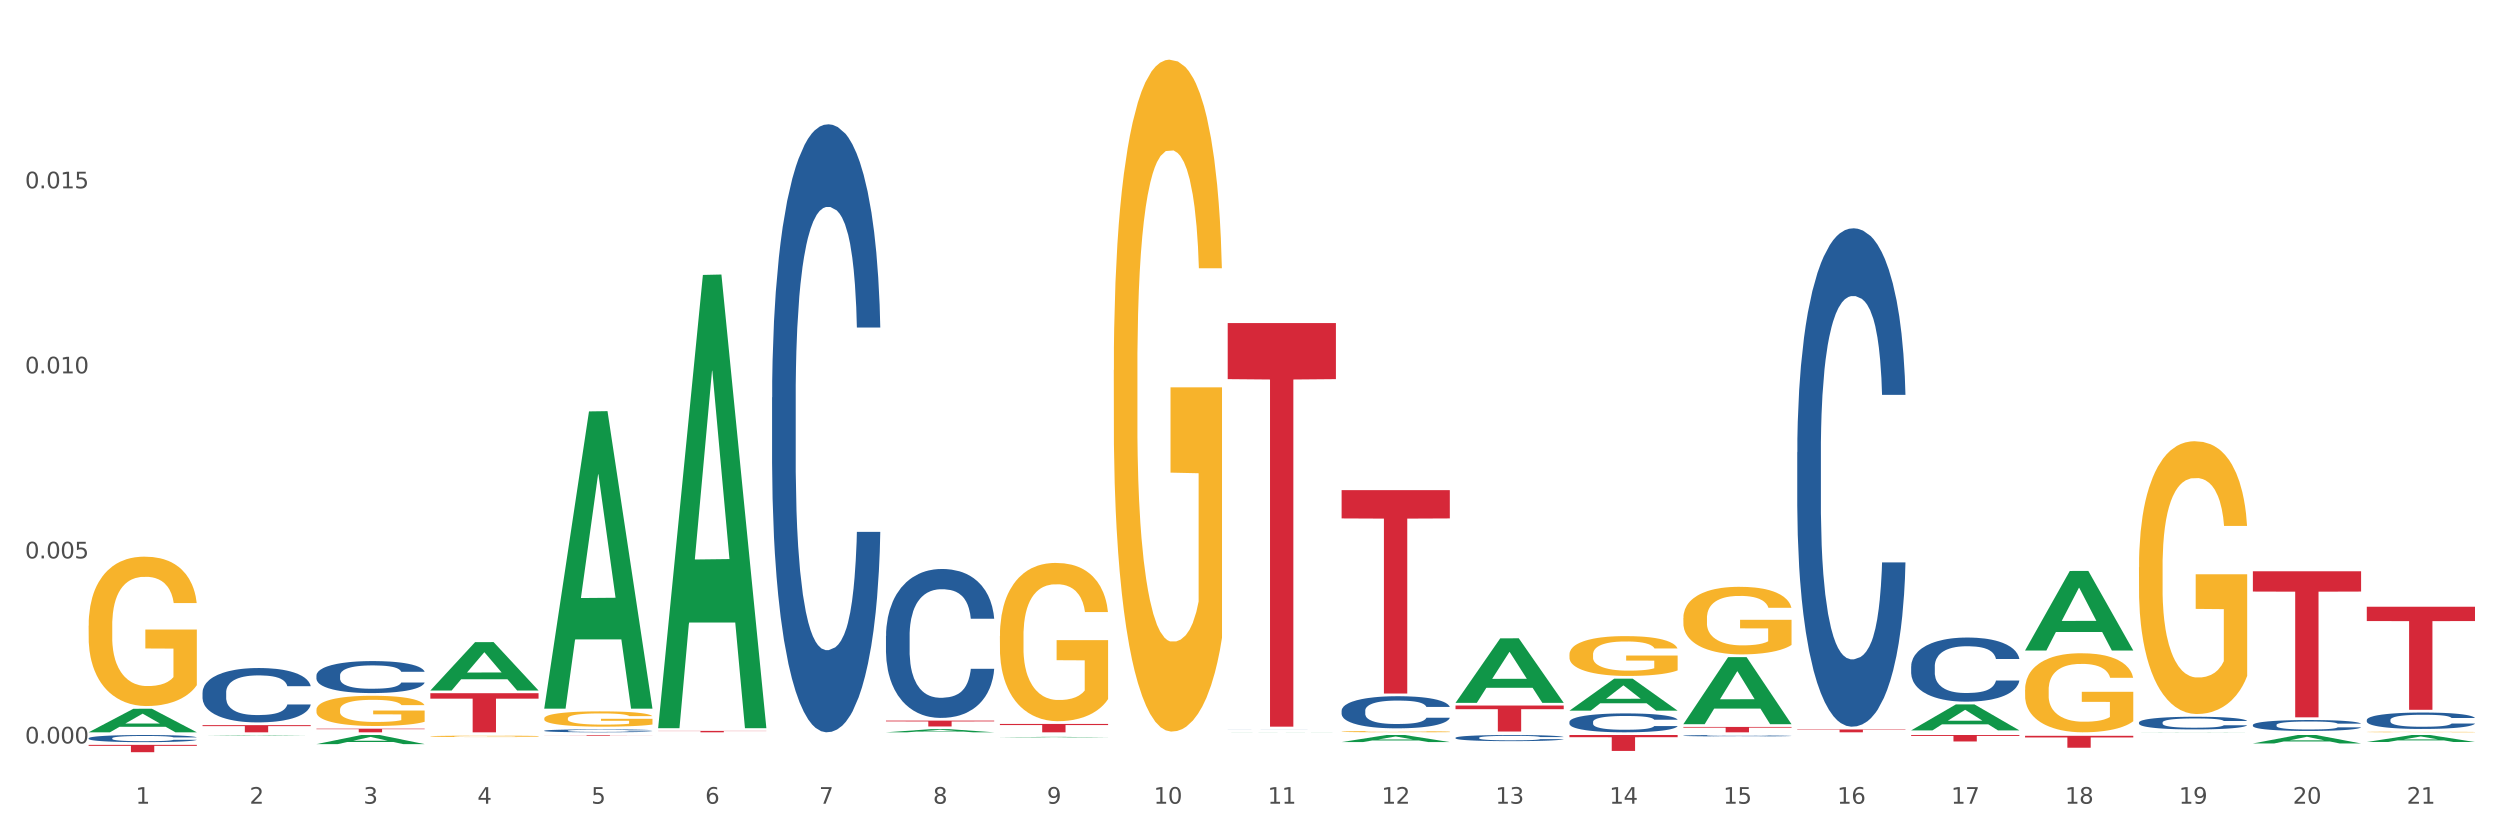 <?xml version="1.0" encoding="utf-8" standalone="no"?>
<!DOCTYPE svg PUBLIC "-//W3C//DTD SVG 1.1//EN"
  "http://www.w3.org/Graphics/SVG/1.1/DTD/svg11.dtd">
<svg xmlns:xlink="http://www.w3.org/1999/xlink" width="1080pt" height="360pt" viewBox="0 0 1080 360" xmlns="http://www.w3.org/2000/svg" version="1.1">
 <rect x="0" y="0" width="1080" height="360" fill="#333333" stroke="none"/>
 <defs>
  <style type="text/css">*{stroke-linejoin: round; stroke-linecap: butt}</style>
 </defs>
 <g id="figure_1">
  <g id="patch_1">
   <path d="M 0 360 
L 1080 360 
L 1080 0 
L 0 0 
z
" style="fill: #ffffff; stroke: #ffffff; stroke-linejoin: miter"/>
  </g>
  <g id="axes_1">
   <g id="matplotlib.axis_1">
    <g id="xtick_1">
     <g id="text_1">
      <!-- 1 -->
      <g style="fill: #4d4d4d" transform="translate(58.603 347.204) scale(0.096 -0.096)">
       <defs>
        <path id="DejaVuSans-31" d="M 794 531 
L 1825 531 
L 1825 4091 
L 703 3866 
L 703 4441 
L 1819 4666 
L 2450 4666 
L 2450 531 
L 3481 531 
L 3481 0 
L 794 0 
L 794 531 
z
" transform="scale(0.016)"/>
       </defs>
       <use xlink:href="#DejaVuSans-31"/>
      </g>
     </g>
    </g>
    <g id="xtick_2">
     <g id="text_2">
      <!-- 2 -->
      <g style="fill: #4d4d4d" transform="translate(107.811 347.204) scale(0.096 -0.096)">
       <defs>
        <path id="DejaVuSans-32" d="M 1228 531 
L 3431 531 
L 3431 0 
L 469 0 
L 469 531 
Q 828 903 1448 1529 
Q 2069 2156 2228 2338 
Q 2531 2678 2651 2914 
Q 2772 3150 2772 3378 
Q 2772 3750 2511 3984 
Q 2250 4219 1831 4219 
Q 1534 4219 1204 4116 
Q 875 4013 500 3803 
L 500 4441 
Q 881 4594 1212 4672 
Q 1544 4750 1819 4750 
Q 2544 4750 2975 4387 
Q 3406 4025 3406 3419 
Q 3406 3131 3298 2873 
Q 3191 2616 2906 2266 
Q 2828 2175 2409 1742 
Q 1991 1309 1228 531 
z
" transform="scale(0.016)"/>
       </defs>
       <use xlink:href="#DejaVuSans-32"/>
      </g>
     </g>
    </g>
    <g id="xtick_3">
     <g id="text_3">
      <!-- 3 -->
      <g style="fill: #4d4d4d" transform="translate(157.02 347.204) scale(0.096 -0.096)">
       <defs>
        <path id="DejaVuSans-33" d="M 2597 2516 
Q 3050 2419 3304 2112 
Q 3559 1806 3559 1356 
Q 3559 666 3084 287 
Q 2609 -91 1734 -91 
Q 1441 -91 1130 -33 
Q 819 25 488 141 
L 488 750 
Q 750 597 1062 519 
Q 1375 441 1716 441 
Q 2309 441 2620 675 
Q 2931 909 2931 1356 
Q 2931 1769 2642 2001 
Q 2353 2234 1838 2234 
L 1294 2234 
L 1294 2753 
L 1863 2753 
Q 2328 2753 2575 2939 
Q 2822 3125 2822 3475 
Q 2822 3834 2567 4026 
Q 2313 4219 1838 4219 
Q 1578 4219 1281 4162 
Q 984 4106 628 3988 
L 628 4550 
Q 988 4650 1302 4700 
Q 1616 4750 1894 4750 
Q 2613 4750 3031 4423 
Q 3450 4097 3450 3541 
Q 3450 3153 3228 2886 
Q 3006 2619 2597 2516 
z
" transform="scale(0.016)"/>
       </defs>
       <use xlink:href="#DejaVuSans-33"/>
      </g>
     </g>
    </g>
    <g id="xtick_4">
     <g id="text_4">
      <!-- 4 -->
      <g style="fill: #4d4d4d" transform="translate(206.228 347.204) scale(0.096 -0.096)">
       <defs>
        <path id="DejaVuSans-34" d="M 2419 4116 
L 825 1625 
L 2419 1625 
L 2419 4116 
z
M 2253 4666 
L 3047 4666 
L 3047 1625 
L 3713 1625 
L 3713 1100 
L 3047 1100 
L 3047 0 
L 2419 0 
L 2419 1100 
L 313 1100 
L 313 1709 
L 2253 4666 
z
" transform="scale(0.016)"/>
       </defs>
       <use xlink:href="#DejaVuSans-34"/>
      </g>
     </g>
    </g>
    <g id="xtick_5">
     <g id="text_5">
      <!-- 5 -->
      <g style="fill: #4d4d4d" transform="translate(255.437 347.204) scale(0.096 -0.096)">
       <defs>
        <path id="DejaVuSans-35" d="M 691 4666 
L 3169 4666 
L 3169 4134 
L 1269 4134 
L 1269 2991 
Q 1406 3038 1543 3061 
Q 1681 3084 1819 3084 
Q 2600 3084 3056 2656 
Q 3513 2228 3513 1497 
Q 3513 744 3044 326 
Q 2575 -91 1722 -91 
Q 1428 -91 1123 -41 
Q 819 9 494 109 
L 494 744 
Q 775 591 1075 516 
Q 1375 441 1709 441 
Q 2250 441 2565 725 
Q 2881 1009 2881 1497 
Q 2881 1984 2565 2268 
Q 2250 2553 1709 2553 
Q 1456 2553 1204 2497 
Q 953 2441 691 2322 
L 691 4666 
z
" transform="scale(0.016)"/>
       </defs>
       <use xlink:href="#DejaVuSans-35"/>
      </g>
     </g>
    </g>
    <g id="xtick_6">
     <g id="text_6">
      <!-- 6 -->
      <g style="fill: #4d4d4d" transform="translate(304.645 347.204) scale(0.096 -0.096)">
       <defs>
        <path id="DejaVuSans-36" d="M 2113 2584 
Q 1688 2584 1439 2293 
Q 1191 2003 1191 1497 
Q 1191 994 1439 701 
Q 1688 409 2113 409 
Q 2538 409 2786 701 
Q 3034 994 3034 1497 
Q 3034 2003 2786 2293 
Q 2538 2584 2113 2584 
z
M 3366 4563 
L 3366 3988 
Q 3128 4100 2886 4159 
Q 2644 4219 2406 4219 
Q 1781 4219 1451 3797 
Q 1122 3375 1075 2522 
Q 1259 2794 1537 2939 
Q 1816 3084 2150 3084 
Q 2853 3084 3261 2657 
Q 3669 2231 3669 1497 
Q 3669 778 3244 343 
Q 2819 -91 2113 -91 
Q 1303 -91 875 529 
Q 447 1150 447 2328 
Q 447 3434 972 4092 
Q 1497 4750 2381 4750 
Q 2619 4750 2861 4703 
Q 3103 4656 3366 4563 
z
" transform="scale(0.016)"/>
       </defs>
       <use xlink:href="#DejaVuSans-36"/>
      </g>
     </g>
    </g>
    <g id="xtick_7">
     <g id="text_7">
      <!-- 7 -->
      <g style="fill: #4d4d4d" transform="translate(353.854 347.204) scale(0.096 -0.096)">
       <defs>
        <path id="DejaVuSans-37" d="M 525 4666 
L 3525 4666 
L 3525 4397 
L 1831 0 
L 1172 0 
L 2766 4134 
L 525 4134 
L 525 4666 
z
" transform="scale(0.016)"/>
       </defs>
       <use xlink:href="#DejaVuSans-37"/>
      </g>
     </g>
    </g>
    <g id="xtick_8">
     <g id="text_8">
      <!-- 8 -->
      <g style="fill: #4d4d4d" transform="translate(403.062 347.204) scale(0.096 -0.096)">
       <defs>
        <path id="DejaVuSans-38" d="M 2034 2216 
Q 1584 2216 1326 1975 
Q 1069 1734 1069 1313 
Q 1069 891 1326 650 
Q 1584 409 2034 409 
Q 2484 409 2743 651 
Q 3003 894 3003 1313 
Q 3003 1734 2745 1975 
Q 2488 2216 2034 2216 
z
M 1403 2484 
Q 997 2584 770 2862 
Q 544 3141 544 3541 
Q 544 4100 942 4425 
Q 1341 4750 2034 4750 
Q 2731 4750 3128 4425 
Q 3525 4100 3525 3541 
Q 3525 3141 3298 2862 
Q 3072 2584 2669 2484 
Q 3125 2378 3379 2068 
Q 3634 1759 3634 1313 
Q 3634 634 3220 271 
Q 2806 -91 2034 -91 
Q 1263 -91 848 271 
Q 434 634 434 1313 
Q 434 1759 690 2068 
Q 947 2378 1403 2484 
z
M 1172 3481 
Q 1172 3119 1398 2916 
Q 1625 2713 2034 2713 
Q 2441 2713 2670 2916 
Q 2900 3119 2900 3481 
Q 2900 3844 2670 4047 
Q 2441 4250 2034 4250 
Q 1625 4250 1398 4047 
Q 1172 3844 1172 3481 
z
" transform="scale(0.016)"/>
       </defs>
       <use xlink:href="#DejaVuSans-38"/>
      </g>
     </g>
    </g>
    <g id="xtick_9">
     <g id="text_9">
      <!-- 9 -->
      <g style="fill: #4d4d4d" transform="translate(452.271 347.204) scale(0.096 -0.096)">
       <defs>
        <path id="DejaVuSans-39" d="M 703 97 
L 703 672 
Q 941 559 1184 500 
Q 1428 441 1663 441 
Q 2288 441 2617 861 
Q 2947 1281 2994 2138 
Q 2813 1869 2534 1725 
Q 2256 1581 1919 1581 
Q 1219 1581 811 2004 
Q 403 2428 403 3163 
Q 403 3881 828 4315 
Q 1253 4750 1959 4750 
Q 2769 4750 3195 4129 
Q 3622 3509 3622 2328 
Q 3622 1225 3098 567 
Q 2575 -91 1691 -91 
Q 1453 -91 1209 -44 
Q 966 3 703 97 
z
M 1959 2075 
Q 2384 2075 2632 2365 
Q 2881 2656 2881 3163 
Q 2881 3666 2632 3958 
Q 2384 4250 1959 4250 
Q 1534 4250 1286 3958 
Q 1038 3666 1038 3163 
Q 1038 2656 1286 2365 
Q 1534 2075 1959 2075 
z
" transform="scale(0.016)"/>
       </defs>
       <use xlink:href="#DejaVuSans-39"/>
      </g>
     </g>
    </g>
    <g id="xtick_10">
     <g id="text_10">
      <!-- 10 -->
      <g style="fill: #4d4d4d" transform="translate(498.425 347.204) scale(0.096 -0.096)">
       <defs>
        <path id="DejaVuSans-30" d="M 2034 4250 
Q 1547 4250 1301 3770 
Q 1056 3291 1056 2328 
Q 1056 1369 1301 889 
Q 1547 409 2034 409 
Q 2525 409 2770 889 
Q 3016 1369 3016 2328 
Q 3016 3291 2770 3770 
Q 2525 4250 2034 4250 
z
M 2034 4750 
Q 2819 4750 3233 4129 
Q 3647 3509 3647 2328 
Q 3647 1150 3233 529 
Q 2819 -91 2034 -91 
Q 1250 -91 836 529 
Q 422 1150 422 2328 
Q 422 3509 836 4129 
Q 1250 4750 2034 4750 
z
" transform="scale(0.016)"/>
       </defs>
       <use xlink:href="#DejaVuSans-31"/>
       <use xlink:href="#DejaVuSans-30" transform="translate(63.623 0)"/>
      </g>
     </g>
    </g>
    <g id="xtick_11">
     <g id="text_11">
      <!-- 11 -->
      <g style="fill: #4d4d4d" transform="translate(547.634 347.204) scale(0.096 -0.096)">
       <use xlink:href="#DejaVuSans-31"/>
       <use xlink:href="#DejaVuSans-31" transform="translate(63.623 0)"/>
      </g>
     </g>
    </g>
    <g id="xtick_12">
     <g id="text_12">
      <!-- 12 -->
      <g style="fill: #4d4d4d" transform="translate(596.842 347.204) scale(0.096 -0.096)">
       <use xlink:href="#DejaVuSans-31"/>
       <use xlink:href="#DejaVuSans-32" transform="translate(63.623 0)"/>
      </g>
     </g>
    </g>
    <g id="xtick_13">
     <g id="text_13">
      <!-- 13 -->
      <g style="fill: #4d4d4d" transform="translate(646.05 347.204) scale(0.096 -0.096)">
       <use xlink:href="#DejaVuSans-31"/>
       <use xlink:href="#DejaVuSans-33" transform="translate(63.623 0)"/>
      </g>
     </g>
    </g>
    <g id="xtick_14">
     <g id="text_14">
      <!-- 14 -->
      <g style="fill: #4d4d4d" transform="translate(695.259 347.204) scale(0.096 -0.096)">
       <use xlink:href="#DejaVuSans-31"/>
       <use xlink:href="#DejaVuSans-34" transform="translate(63.623 0)"/>
      </g>
     </g>
    </g>
    <g id="xtick_15">
     <g id="text_15">
      <!-- 15 -->
      <g style="fill: #4d4d4d" transform="translate(744.467 347.204) scale(0.096 -0.096)">
       <use xlink:href="#DejaVuSans-31"/>
       <use xlink:href="#DejaVuSans-35" transform="translate(63.623 0)"/>
      </g>
     </g>
    </g>
    <g id="xtick_16">
     <g id="text_16">
      <!-- 16 -->
      <g style="fill: #4d4d4d" transform="translate(793.676 347.204) scale(0.096 -0.096)">
       <use xlink:href="#DejaVuSans-31"/>
       <use xlink:href="#DejaVuSans-36" transform="translate(63.623 0)"/>
      </g>
     </g>
    </g>
    <g id="xtick_17">
     <g id="text_17">
      <!-- 17 -->
      <g style="fill: #4d4d4d" transform="translate(842.884 347.204) scale(0.096 -0.096)">
       <use xlink:href="#DejaVuSans-31"/>
       <use xlink:href="#DejaVuSans-37" transform="translate(63.623 0)"/>
      </g>
     </g>
    </g>
    <g id="xtick_18">
     <g id="text_18">
      <!-- 18 -->
      <g style="fill: #4d4d4d" transform="translate(892.093 347.204) scale(0.096 -0.096)">
       <use xlink:href="#DejaVuSans-31"/>
       <use xlink:href="#DejaVuSans-38" transform="translate(63.623 0)"/>
      </g>
     </g>
    </g>
    <g id="xtick_19">
     <g id="text_19">
      <!-- 19 -->
      <g style="fill: #4d4d4d" transform="translate(941.301 347.204) scale(0.096 -0.096)">
       <use xlink:href="#DejaVuSans-31"/>
       <use xlink:href="#DejaVuSans-39" transform="translate(63.623 0)"/>
      </g>
     </g>
    </g>
    <g id="xtick_20">
     <g id="text_20">
      <!-- 20 -->
      <g style="fill: #4d4d4d" transform="translate(990.51 347.204) scale(0.096 -0.096)">
       <use xlink:href="#DejaVuSans-32"/>
       <use xlink:href="#DejaVuSans-30" transform="translate(63.623 0)"/>
      </g>
     </g>
    </g>
    <g id="xtick_21">
     <g id="text_21">
      <!-- 21 -->
      <g style="fill: #4d4d4d" transform="translate(1039.718 347.204) scale(0.096 -0.096)">
       <use xlink:href="#DejaVuSans-32"/>
       <use xlink:href="#DejaVuSans-31" transform="translate(63.623 0)"/>
      </g>
     </g>
    </g>
    <g id="xtick_22"/>
    <g id="xtick_23"/>
    <g id="xtick_24"/>
    <g id="xtick_25"/>
    <g id="xtick_26"/>
    <g id="xtick_27"/>
    <g id="xtick_28"/>
    <g id="xtick_29"/>
    <g id="xtick_30"/>
    <g id="xtick_31"/>
    <g id="xtick_32"/>
    <g id="xtick_33"/>
    <g id="xtick_34"/>
    <g id="xtick_35"/>
    <g id="xtick_36"/>
    <g id="xtick_37"/>
    <g id="xtick_38"/>
    <g id="xtick_39"/>
    <g id="xtick_40"/>
    <g id="xtick_41"/>
   </g>
   <g id="matplotlib.axis_2">
    <g id="ytick_1">
     <g id="text_22">
      <!-- 0.000 -->
      <g style="fill: #4d4d4d" transform="translate(10.8 321.172) scale(0.096 -0.096)">
       <defs>
        <path id="DejaVuSans-2e" d="M 684 794 
L 1344 794 
L 1344 0 
L 684 0 
L 684 794 
z
" transform="scale(0.016)"/>
       </defs>
       <use xlink:href="#DejaVuSans-30"/>
       <use xlink:href="#DejaVuSans-2e" transform="translate(63.623 0)"/>
       <use xlink:href="#DejaVuSans-30" transform="translate(95.41 0)"/>
       <use xlink:href="#DejaVuSans-30" transform="translate(159.033 0)"/>
       <use xlink:href="#DejaVuSans-30" transform="translate(222.656 0)"/>
      </g>
     </g>
    </g>
    <g id="ytick_2">
     <g id="text_23">
      <!-- 0.005 -->
      <g style="fill: #4d4d4d" transform="translate(10.8 241.234) scale(0.096 -0.096)">
       <use xlink:href="#DejaVuSans-30"/>
       <use xlink:href="#DejaVuSans-2e" transform="translate(63.623 0)"/>
       <use xlink:href="#DejaVuSans-30" transform="translate(95.41 0)"/>
       <use xlink:href="#DejaVuSans-30" transform="translate(159.033 0)"/>
       <use xlink:href="#DejaVuSans-35" transform="translate(222.656 0)"/>
      </g>
     </g>
    </g>
    <g id="ytick_3">
     <g id="text_24">
      <!-- 0.010 -->
      <g style="fill: #4d4d4d" transform="translate(10.8 161.295) scale(0.096 -0.096)">
       <use xlink:href="#DejaVuSans-30"/>
       <use xlink:href="#DejaVuSans-2e" transform="translate(63.623 0)"/>
       <use xlink:href="#DejaVuSans-30" transform="translate(95.41 0)"/>
       <use xlink:href="#DejaVuSans-31" transform="translate(159.033 0)"/>
       <use xlink:href="#DejaVuSans-30" transform="translate(222.656 0)"/>
      </g>
     </g>
    </g>
    <g id="ytick_4">
     <g id="text_25">
      <!-- 0.015 -->
      <g style="fill: #4d4d4d" transform="translate(10.8 81.356) scale(0.096 -0.096)">
       <use xlink:href="#DejaVuSans-30"/>
       <use xlink:href="#DejaVuSans-2e" transform="translate(63.623 0)"/>
       <use xlink:href="#DejaVuSans-30" transform="translate(95.41 0)"/>
       <use xlink:href="#DejaVuSans-31" transform="translate(159.033 0)"/>
       <use xlink:href="#DejaVuSans-35" transform="translate(222.656 0)"/>
      </g>
     </g>
    </g>
    <g id="ytick_5"/>
    <g id="ytick_6"/>
    <g id="ytick_7"/>
    <g id="ytick_8"/>
   </g>
   <g id="PolyCollection_1">
    <path d="M 38.283 316.339 
L 38.331 316.329 
L 57.609 306.19 
L 65.609 306.18 
L 85.031 316.358 
L 75.778 316.358 
L 71.585 313.988 
L 51.681 313.988 
L 51.536 314.026 
L 47.488 316.358 
L 38.283 316.358 
L 38.283 316.339 
L 54.187 312.574 
L 69.079 312.564 
L 61.705 308.35 
L 61.609 308.331 
L 61.512 308.359 
L 54.139 312.564 
L 54.187 312.574 
L 38.283 316.339 
z
" clip-path="url(#p420777604b)" style="fill: #109648"/>
    <path d="M 136.7 306.606 
L 136.755 306.595 
L 136.755 306.165 
L 136.865 305.796 
L 137.417 304.901 
L 138.245 304.162 
L 138.852 303.768 
L 139.46 303.446 
L 140.177 303.125 
L 141.06 302.791 
L 142.661 302.302 
L 143.654 302.051 
L 144.868 301.789 
L 147.076 301.407 
L 148.677 301.193 
L 150.332 301.014 
L 153.037 300.799 
L 154.803 300.704 
L 156.68 300.632 
L 158.942 300.585 
L 160.653 300.573 
L 164.407 300.608 
L 167.608 300.716 
L 169.153 300.799 
L 171.14 300.942 
L 172.189 301.038 
L 173.9 301.229 
L 175.666 301.479 
L 176.88 301.694 
L 178.701 302.099 
L 180.081 302.504 
L 181.351 303.005 
L 182.013 303.351 
L 182.51 303.673 
L 182.951 304.043 
L 183.393 304.627 
L 173.458 304.627 
L 173.072 304.21 
L 172.465 303.816 
L 171.582 303.435 
L 170.809 303.196 
L 169.484 302.898 
L 168.27 302.707 
L 167.001 302.564 
L 165.455 302.445 
L 164.241 302.385 
L 162.53 302.338 
L 159.163 302.349 
L 156.9 302.445 
L 155.355 302.564 
L 154.361 302.671 
L 153.478 302.791 
L 152.485 302.958 
L 151.326 303.208 
L 150.498 303.435 
L 149.67 303.721 
L 149.008 304.007 
L 148.401 304.341 
L 147.904 304.699 
L 147.518 305.068 
L 147.186 305.521 
L 146.911 306.273 
L 146.911 307.906 
L 147.021 308.276 
L 147.297 308.765 
L 147.628 309.134 
L 148.18 309.576 
L 148.677 309.874 
L 149.615 310.303 
L 150.664 310.661 
L 151.491 310.887 
L 152.319 311.078 
L 153.754 311.341 
L 155.355 311.555 
L 156.735 311.686 
L 158.611 311.806 
L 159.881 311.853 
L 160.985 311.877 
L 163.689 311.877 
L 165.621 311.841 
L 167.773 311.758 
L 169.429 311.651 
L 170.809 311.519 
L 172.354 311.305 
L 173.348 311.102 
L 173.348 308.61 
L 161.205 308.598 
L 161.205 306.94 
L 183.448 306.94 
L 183.448 311.806 
L 182.51 312.056 
L 181.461 312.283 
L 180.357 312.485 
L 178.701 312.736 
L 176.714 312.974 
L 174.948 313.141 
L 173.072 313.284 
L 170.864 313.415 
L 167.994 313.535 
L 166.228 313.582 
L 164.02 313.618 
L 161.426 313.63 
L 159.163 313.606 
L 156.956 313.547 
L 154.637 313.439 
L 152.375 313.284 
L 150.664 313.129 
L 148.953 312.938 
L 147.131 312.688 
L 145.696 312.45 
L 144.592 312.235 
L 143.378 311.961 
L 142.054 311.603 
L 141.06 311.281 
L 140.177 310.947 
L 139.239 310.518 
L 138.576 310.148 
L 137.914 309.683 
L 137.528 309.337 
L 137.086 308.801 
L 136.755 308.049 
L 136.7 306.606 
z
" clip-path="url(#p420777604b)" style="fill: #f7b32b"/>
    <path d="M 185.908 318.088 
L 185.964 318.087 
L 185.964 318.067 
L 186.074 318.049 
L 186.626 318.007 
L 187.454 317.972 
L 188.061 317.954 
L 188.668 317.939 
L 189.385 317.924 
L 190.269 317.908 
L 191.869 317.885 
L 192.863 317.873 
L 194.077 317.861 
L 196.285 317.843 
L 197.885 317.832 
L 199.541 317.824 
L 202.245 317.814 
L 204.011 317.809 
L 205.888 317.806 
L 208.151 317.804 
L 209.862 317.803 
L 213.615 317.805 
L 216.816 317.81 
L 218.362 317.814 
L 220.348 317.821 
L 221.397 317.825 
L 223.108 317.834 
L 224.874 317.846 
L 226.088 317.856 
L 227.91 317.875 
L 229.29 317.894 
L 230.559 317.918 
L 231.221 317.934 
L 231.718 317.949 
L 232.16 317.967 
L 232.601 317.994 
L 222.667 317.994 
L 222.28 317.975 
L 221.673 317.956 
L 220.79 317.938 
L 220.017 317.927 
L 218.693 317.913 
L 217.478 317.904 
L 216.209 317.897 
L 214.664 317.891 
L 213.449 317.889 
L 211.738 317.886 
L 208.372 317.887 
L 206.109 317.891 
L 204.563 317.897 
L 203.57 317.902 
L 202.687 317.908 
L 201.693 317.916 
L 200.534 317.927 
L 199.706 317.938 
L 198.879 317.952 
L 198.216 317.965 
L 197.609 317.981 
L 197.112 317.998 
L 196.726 318.015 
L 196.395 318.037 
L 196.119 318.072 
L 196.119 318.149 
L 196.229 318.166 
L 196.505 318.189 
L 196.836 318.207 
L 197.388 318.228 
L 197.885 318.242 
L 198.823 318.262 
L 199.872 318.279 
L 200.7 318.289 
L 201.528 318.298 
L 202.963 318.311 
L 204.563 318.321 
L 205.943 318.327 
L 207.82 318.333 
L 209.089 318.335 
L 210.193 318.336 
L 212.897 318.336 
L 214.829 318.334 
L 216.982 318.33 
L 218.637 318.325 
L 220.017 318.319 
L 221.563 318.309 
L 222.556 318.3 
L 222.556 318.182 
L 210.414 318.182 
L 210.414 318.103 
L 232.656 318.103 
L 232.656 318.333 
L 231.718 318.345 
L 230.669 318.355 
L 229.566 318.365 
L 227.91 318.377 
L 225.923 318.388 
L 224.157 318.396 
L 222.28 318.402 
L 220.072 318.409 
L 217.202 318.414 
L 215.436 318.416 
L 213.229 318.418 
L 210.635 318.419 
L 208.372 318.418 
L 206.164 318.415 
L 203.846 318.41 
L 201.583 318.402 
L 199.872 318.395 
L 198.161 318.386 
L 196.34 318.374 
L 194.905 318.363 
L 193.801 318.353 
L 192.587 318.34 
L 191.262 318.323 
L 190.269 318.308 
L 189.385 318.292 
L 188.447 318.272 
L 187.785 318.255 
L 187.123 318.233 
L 186.736 318.216 
L 186.295 318.191 
L 185.964 318.156 
L 185.908 318.088 
z
" clip-path="url(#p420777604b)" style="fill: #f7b32b"/>
    <path d="M 235.117 310.364 
L 235.172 310.358 
L 235.172 310.14 
L 235.282 309.953 
L 235.834 309.5 
L 236.662 309.126 
L 237.269 308.927 
L 237.876 308.764 
L 238.594 308.601 
L 239.477 308.432 
L 241.078 308.184 
L 242.071 308.058 
L 243.285 307.925 
L 245.493 307.732 
L 247.094 307.623 
L 248.749 307.533 
L 251.454 307.424 
L 253.22 307.376 
L 255.096 307.339 
L 257.359 307.315 
L 259.07 307.309 
L 262.823 307.327 
L 266.025 307.382 
L 267.57 307.424 
L 269.557 307.496 
L 270.606 307.545 
L 272.317 307.641 
L 274.083 307.768 
L 275.297 307.877 
L 277.118 308.082 
L 278.498 308.287 
L 279.768 308.541 
L 280.43 308.716 
L 280.927 308.879 
L 281.368 309.066 
L 281.81 309.362 
L 271.875 309.362 
L 271.489 309.15 
L 270.882 308.951 
L 269.998 308.758 
L 269.226 308.637 
L 267.901 308.486 
L 266.687 308.39 
L 265.417 308.317 
L 263.872 308.257 
L 262.658 308.227 
L 260.947 308.203 
L 257.58 308.209 
L 255.317 308.257 
L 253.772 308.317 
L 252.778 308.372 
L 251.895 308.432 
L 250.902 308.516 
L 249.743 308.643 
L 248.915 308.758 
L 248.087 308.903 
L 247.425 309.048 
L 246.818 309.217 
L 246.321 309.398 
L 245.935 309.585 
L 245.603 309.814 
L 245.327 310.195 
L 245.327 311.021 
L 245.438 311.209 
L 245.714 311.456 
L 246.045 311.643 
L 246.597 311.867 
L 247.094 312.017 
L 248.032 312.235 
L 249.08 312.416 
L 249.908 312.531 
L 250.736 312.627 
L 252.171 312.76 
L 253.772 312.869 
L 255.152 312.935 
L 257.028 312.995 
L 258.298 313.019 
L 259.401 313.032 
L 262.106 313.032 
L 264.038 313.013 
L 266.19 312.971 
L 267.846 312.917 
L 269.226 312.85 
L 270.771 312.742 
L 271.765 312.639 
L 271.765 311.378 
L 259.622 311.372 
L 259.622 310.533 
L 281.865 310.533 
L 281.865 312.995 
L 280.927 313.122 
L 279.878 313.237 
L 278.774 313.339 
L 277.118 313.466 
L 275.131 313.587 
L 273.365 313.671 
L 271.489 313.744 
L 269.281 313.81 
L 266.411 313.871 
L 264.645 313.895 
L 262.437 313.913 
L 259.843 313.919 
L 257.58 313.907 
L 255.372 313.877 
L 253.054 313.822 
L 250.791 313.744 
L 249.08 313.665 
L 247.37 313.569 
L 245.548 313.442 
L 244.113 313.321 
L 243.009 313.213 
L 241.795 313.074 
L 240.47 312.893 
L 239.477 312.73 
L 238.594 312.561 
L 237.656 312.343 
L 236.993 312.156 
L 236.331 311.921 
L 235.945 311.746 
L 235.503 311.474 
L 235.172 311.094 
L 235.117 310.364 
z
" clip-path="url(#p420777604b)" style="fill: #f7b32b"/>
    <path d="M 431.951 274.777 
L 432.006 274.715 
L 432.006 272.467 
L 432.116 270.531 
L 432.668 265.848 
L 433.496 261.976 
L 434.103 259.915 
L 434.71 258.229 
L 435.428 256.543 
L 436.311 254.795 
L 437.911 252.235 
L 438.905 250.923 
L 440.119 249.549 
L 442.327 247.551 
L 443.927 246.427 
L 445.583 245.491 
L 448.288 244.367 
L 450.054 243.867 
L 451.93 243.492 
L 454.193 243.242 
L 455.904 243.18 
L 459.657 243.367 
L 462.858 243.929 
L 464.404 244.367 
L 466.391 245.116 
L 467.439 245.615 
L 469.15 246.615 
L 470.916 247.926 
L 472.131 249.05 
L 473.952 251.173 
L 475.332 253.296 
L 476.601 255.919 
L 477.264 257.73 
L 477.76 259.416 
L 478.202 261.352 
L 478.643 264.411 
L 468.709 264.411 
L 468.322 262.226 
L 467.715 260.165 
L 466.832 258.167 
L 466.06 256.918 
L 464.735 255.357 
L 463.521 254.358 
L 462.251 253.608 
L 460.706 252.984 
L 459.492 252.672 
L 457.781 252.422 
L 454.414 252.484 
L 452.151 252.984 
L 450.606 253.608 
L 449.612 254.17 
L 448.729 254.795 
L 447.736 255.669 
L 446.577 256.98 
L 445.749 258.167 
L 444.921 259.666 
L 444.259 261.164 
L 443.651 262.913 
L 443.155 264.786 
L 442.768 266.722 
L 442.437 269.095 
L 442.161 273.029 
L 442.161 281.584 
L 442.272 283.52 
L 442.548 286.08 
L 442.879 288.016 
L 443.431 290.326 
L 443.927 291.887 
L 444.866 294.135 
L 445.914 296.009 
L 446.742 297.195 
L 447.57 298.194 
L 449.005 299.568 
L 450.606 300.692 
L 451.985 301.379 
L 453.862 302.004 
L 455.131 302.253 
L 456.235 302.378 
L 458.94 302.378 
L 460.871 302.191 
L 463.024 301.754 
L 464.68 301.192 
L 466.06 300.505 
L 467.605 299.381 
L 468.598 298.319 
L 468.598 285.268 
L 456.456 285.206 
L 456.456 276.526 
L 478.699 276.526 
L 478.699 302.004 
L 477.76 303.315 
L 476.712 304.501 
L 475.608 305.563 
L 473.952 306.874 
L 471.965 308.123 
L 470.199 308.997 
L 468.322 309.747 
L 466.115 310.434 
L 463.245 311.058 
L 461.479 311.308 
L 459.271 311.495 
L 456.677 311.558 
L 454.414 311.433 
L 452.206 311.121 
L 449.888 310.559 
L 447.625 309.747 
L 445.914 308.935 
L 444.203 307.936 
L 442.382 306.625 
L 440.947 305.376 
L 439.843 304.252 
L 438.629 302.815 
L 437.304 300.942 
L 436.311 299.256 
L 435.428 297.507 
L 434.489 295.259 
L 433.827 293.324 
L 433.165 290.888 
L 432.778 289.077 
L 432.337 286.267 
L 432.006 282.333 
L 431.951 274.777 
z
" clip-path="url(#p420777604b)" style="fill: #f7b32b"/>
    <path d="M 481.159 159.904 
L 481.214 159.639 
L 481.214 150.095 
L 481.325 141.877 
L 481.877 121.993 
L 482.704 105.557 
L 483.312 96.808 
L 483.919 89.65 
L 484.636 82.492 
L 485.519 75.069 
L 487.12 64.2 
L 488.113 58.633 
L 489.328 52.8 
L 491.535 44.317 
L 493.136 39.545 
L 494.792 35.568 
L 497.496 30.797 
L 499.262 28.676 
L 501.139 27.085 
L 503.402 26.025 
L 505.113 25.759 
L 508.866 26.555 
L 512.067 28.941 
L 513.612 30.797 
L 515.599 33.978 
L 516.648 36.099 
L 518.359 40.34 
L 520.125 45.908 
L 521.339 50.68 
L 523.161 59.693 
L 524.54 68.707 
L 525.81 79.841 
L 526.472 87.53 
L 526.969 94.687 
L 527.41 102.906 
L 527.852 115.896 
L 517.917 115.896 
L 517.531 106.617 
L 516.924 97.869 
L 516.041 89.385 
L 515.268 84.083 
L 513.943 77.455 
L 512.729 73.214 
L 511.46 70.032 
L 509.914 67.381 
L 508.7 66.056 
L 506.989 64.995 
L 503.622 65.26 
L 501.359 67.381 
L 499.814 70.032 
L 498.821 72.418 
L 497.938 75.069 
L 496.944 78.781 
L 495.785 84.348 
L 494.957 89.385 
L 494.129 95.748 
L 493.467 102.11 
L 492.86 109.533 
L 492.363 117.487 
L 491.977 125.705 
L 491.646 135.779 
L 491.37 152.481 
L 491.37 188.801 
L 491.48 197.019 
L 491.756 207.888 
L 492.087 216.107 
L 492.639 225.916 
L 493.136 232.543 
L 494.074 242.087 
L 495.123 250.04 
L 495.951 255.077 
L 496.779 259.319 
L 498.214 265.151 
L 499.814 269.923 
L 501.194 272.84 
L 503.07 275.491 
L 504.34 276.551 
L 505.444 277.081 
L 508.148 277.081 
L 510.08 276.286 
L 512.232 274.43 
L 513.888 272.044 
L 515.268 269.128 
L 516.813 264.356 
L 517.807 259.849 
L 517.807 204.442 
L 505.664 204.177 
L 505.664 167.327 
L 527.907 167.327 
L 527.907 275.491 
L 526.969 281.058 
L 525.92 286.095 
L 524.816 290.602 
L 523.161 296.169 
L 521.174 301.471 
L 519.407 305.183 
L 517.531 308.364 
L 515.323 311.28 
L 512.453 313.931 
L 510.687 314.992 
L 508.479 315.787 
L 505.885 316.052 
L 503.622 315.522 
L 501.415 314.196 
L 499.097 311.81 
L 496.834 308.364 
L 495.123 304.918 
L 493.412 300.676 
L 491.59 295.109 
L 490.155 289.806 
L 489.052 285.035 
L 487.837 278.937 
L 486.513 270.984 
L 485.519 263.826 
L 484.636 256.403 
L 483.698 246.859 
L 483.036 238.641 
L 482.373 228.302 
L 481.987 220.613 
L 481.545 208.684 
L 481.214 191.982 
L 481.159 159.904 
z
" clip-path="url(#p420777604b)" style="fill: #f7b32b"/>
    <path d="M 579.576 316.065 
L 579.631 316.064 
L 579.631 316.046 
L 579.742 316.031 
L 580.293 315.993 
L 581.121 315.963 
L 581.728 315.946 
L 582.336 315.933 
L 583.053 315.919 
L 583.936 315.905 
L 585.537 315.885 
L 586.53 315.874 
L 587.744 315.863 
L 589.952 315.848 
L 591.553 315.839 
L 593.208 315.831 
L 595.913 315.822 
L 597.679 315.818 
L 599.556 315.815 
L 601.819 315.813 
L 603.529 315.813 
L 607.283 315.814 
L 610.484 315.819 
L 612.029 315.822 
L 614.016 315.828 
L 615.065 315.832 
L 616.776 315.84 
L 618.542 315.85 
L 619.756 315.859 
L 621.577 315.876 
L 622.957 315.893 
L 624.227 315.914 
L 624.889 315.929 
L 625.386 315.942 
L 625.827 315.958 
L 626.269 315.982 
L 616.334 315.982 
L 615.948 315.965 
L 615.341 315.948 
L 614.458 315.932 
L 613.685 315.922 
L 612.36 315.91 
L 611.146 315.902 
L 609.877 315.896 
L 608.331 315.891 
L 607.117 315.888 
L 605.406 315.886 
L 602.039 315.887 
L 599.776 315.891 
L 598.231 315.896 
L 597.238 315.9 
L 596.354 315.905 
L 595.361 315.912 
L 594.202 315.923 
L 593.374 315.932 
L 592.546 315.944 
L 591.884 315.956 
L 591.277 315.97 
L 590.78 315.985 
L 590.394 316 
L 590.063 316.019 
L 589.787 316.051 
L 589.787 316.119 
L 589.897 316.134 
L 590.173 316.155 
L 590.504 316.17 
L 591.056 316.189 
L 591.553 316.201 
L 592.491 316.219 
L 593.54 316.234 
L 594.368 316.243 
L 595.195 316.251 
L 596.63 316.262 
L 598.231 316.271 
L 599.611 316.277 
L 601.487 316.282 
L 602.757 316.284 
L 603.861 316.285 
L 606.565 316.285 
L 608.497 316.283 
L 610.649 316.28 
L 612.305 316.275 
L 613.685 316.27 
L 615.23 316.261 
L 616.224 316.252 
L 616.224 316.148 
L 604.081 316.148 
L 604.081 316.079 
L 626.324 316.079 
L 626.324 316.282 
L 625.386 316.292 
L 624.337 316.302 
L 623.233 316.31 
L 621.577 316.321 
L 619.59 316.33 
L 617.824 316.337 
L 615.948 316.343 
L 613.74 316.349 
L 610.87 316.354 
L 609.104 316.356 
L 606.896 316.357 
L 604.302 316.358 
L 602.039 316.357 
L 599.832 316.354 
L 597.513 316.35 
L 595.251 316.343 
L 593.54 316.337 
L 591.829 316.329 
L 590.007 316.319 
L 588.572 316.309 
L 587.468 316.3 
L 586.254 316.288 
L 584.93 316.273 
L 583.936 316.26 
L 583.053 316.246 
L 582.115 316.228 
L 581.452 316.212 
L 580.79 316.193 
L 580.404 316.179 
L 579.962 316.156 
L 579.631 316.125 
L 579.576 316.065 
z
" clip-path="url(#p420777604b)" style="fill: #f7b32b"/>
    <path d="M 727.201 266.995 
L 727.256 266.969 
L 727.256 266.009 
L 727.367 265.182 
L 727.919 263.182 
L 728.747 261.528 
L 729.354 260.648 
L 729.961 259.928 
L 730.678 259.208 
L 731.561 258.462 
L 733.162 257.368 
L 734.156 256.808 
L 735.37 256.221 
L 737.577 255.368 
L 739.178 254.888 
L 740.834 254.488 
L 743.538 254.008 
L 745.304 253.795 
L 747.181 253.635 
L 749.444 253.528 
L 751.155 253.501 
L 754.908 253.581 
L 758.109 253.821 
L 759.654 254.008 
L 761.641 254.328 
L 762.69 254.541 
L 764.401 254.968 
L 766.167 255.528 
L 767.381 256.008 
L 769.203 256.915 
L 770.583 257.822 
L 771.852 258.942 
L 772.514 259.715 
L 773.011 260.435 
L 773.453 261.262 
L 773.894 262.568 
L 763.959 262.568 
L 763.573 261.635 
L 762.966 260.755 
L 762.083 259.902 
L 761.31 259.368 
L 759.986 258.702 
L 758.771 258.275 
L 757.502 257.955 
L 755.957 257.688 
L 754.742 257.555 
L 753.031 257.448 
L 749.665 257.475 
L 747.402 257.688 
L 745.856 257.955 
L 744.863 258.195 
L 743.98 258.462 
L 742.986 258.835 
L 741.827 259.395 
L 740.999 259.902 
L 740.172 260.542 
L 739.509 261.182 
L 738.902 261.928 
L 738.405 262.728 
L 738.019 263.555 
L 737.688 264.569 
L 737.412 266.249 
L 737.412 269.902 
L 737.522 270.729 
L 737.798 271.822 
L 738.129 272.649 
L 738.681 273.636 
L 739.178 274.302 
L 740.116 275.262 
L 741.165 276.062 
L 741.993 276.569 
L 742.821 276.996 
L 744.256 277.583 
L 745.856 278.063 
L 747.236 278.356 
L 749.113 278.623 
L 750.382 278.729 
L 751.486 278.783 
L 754.19 278.783 
L 756.122 278.703 
L 758.275 278.516 
L 759.93 278.276 
L 761.31 277.983 
L 762.856 277.503 
L 763.849 277.049 
L 763.849 271.476 
L 751.707 271.449 
L 751.707 267.742 
L 773.949 267.742 
L 773.949 278.623 
L 773.011 279.183 
L 771.962 279.689 
L 770.859 280.143 
L 769.203 280.703 
L 767.216 281.236 
L 765.45 281.609 
L 763.573 281.929 
L 761.365 282.223 
L 758.495 282.489 
L 756.729 282.596 
L 754.522 282.676 
L 751.928 282.703 
L 749.665 282.649 
L 747.457 282.516 
L 745.139 282.276 
L 742.876 281.929 
L 741.165 281.583 
L 739.454 281.156 
L 737.633 280.596 
L 736.198 280.063 
L 735.094 279.583 
L 733.88 278.969 
L 732.555 278.169 
L 731.561 277.449 
L 730.678 276.703 
L 729.74 275.742 
L 729.078 274.916 
L 728.416 273.876 
L 728.029 273.102 
L 727.588 271.902 
L 727.256 270.222 
L 727.201 266.995 
z
" clip-path="url(#p420777604b)" style="fill: #f7b32b"/>
    <path d="M 874.827 297.985 
L 874.882 297.954 
L 874.882 296.831 
L 874.992 295.864 
L 875.544 293.524 
L 876.372 291.59 
L 876.979 290.561 
L 877.586 289.719 
L 878.304 288.877 
L 879.187 288.003 
L 880.787 286.724 
L 881.781 286.069 
L 882.995 285.383 
L 885.203 284.385 
L 886.803 283.823 
L 888.459 283.355 
L 891.164 282.794 
L 892.93 282.544 
L 894.806 282.357 
L 897.069 282.233 
L 898.78 282.201 
L 902.533 282.295 
L 905.734 282.576 
L 907.28 282.794 
L 909.267 283.168 
L 910.315 283.418 
L 912.026 283.917 
L 913.793 284.572 
L 915.007 285.134 
L 916.828 286.194 
L 918.208 287.255 
L 919.477 288.565 
L 920.14 289.469 
L 920.636 290.312 
L 921.078 291.279 
L 921.519 292.807 
L 911.585 292.807 
L 911.198 291.715 
L 910.591 290.686 
L 909.708 289.688 
L 908.936 289.064 
L 907.611 288.284 
L 906.397 287.785 
L 905.127 287.411 
L 903.582 287.099 
L 902.368 286.943 
L 900.657 286.818 
L 897.29 286.849 
L 895.027 287.099 
L 893.482 287.411 
L 892.488 287.691 
L 891.605 288.003 
L 890.612 288.44 
L 889.453 289.095 
L 888.625 289.688 
L 887.797 290.436 
L 887.135 291.185 
L 886.527 292.058 
L 886.031 292.994 
L 885.644 293.961 
L 885.313 295.147 
L 885.037 297.112 
L 885.037 301.385 
L 885.148 302.352 
L 885.424 303.631 
L 885.755 304.598 
L 886.307 305.752 
L 886.803 306.532 
L 887.742 307.655 
L 888.79 308.591 
L 889.618 309.183 
L 890.446 309.683 
L 891.881 310.369 
L 893.482 310.93 
L 894.861 311.273 
L 896.738 311.585 
L 898.007 311.71 
L 899.111 311.772 
L 901.816 311.772 
L 903.747 311.679 
L 905.9 311.461 
L 907.556 311.18 
L 908.936 310.837 
L 910.481 310.275 
L 911.474 309.745 
L 911.474 303.226 
L 899.332 303.194 
L 899.332 298.859 
L 921.575 298.859 
L 921.575 311.585 
L 920.636 312.24 
L 919.588 312.833 
L 918.484 313.363 
L 916.828 314.018 
L 914.841 314.642 
L 913.075 315.079 
L 911.198 315.453 
L 908.991 315.796 
L 906.121 316.108 
L 904.355 316.233 
L 902.147 316.327 
L 899.553 316.358 
L 897.29 316.295 
L 895.082 316.14 
L 892.764 315.859 
L 890.501 315.453 
L 888.79 315.048 
L 887.079 314.549 
L 885.258 313.894 
L 883.823 313.27 
L 882.719 312.708 
L 881.505 311.991 
L 880.18 311.055 
L 879.187 310.213 
L 878.304 309.339 
L 877.365 308.216 
L 876.703 307.249 
L 876.041 306.033 
L 875.655 305.128 
L 875.213 303.725 
L 874.882 301.759 
L 874.827 297.985 
z
" clip-path="url(#p420777604b)" style="fill: #f7b32b"/>
    <path d="M 924.035 245.067 
L 924.09 244.959 
L 924.09 241.084 
L 924.201 237.748 
L 924.753 229.675 
L 925.58 223.002 
L 926.188 219.45 
L 926.795 216.544 
L 927.512 213.638 
L 928.395 210.624 
L 929.996 206.211 
L 930.989 203.951 
L 932.204 201.583 
L 934.411 198.139 
L 936.012 196.201 
L 937.668 194.587 
L 940.372 192.649 
L 942.138 191.788 
L 944.015 191.142 
L 946.278 190.712 
L 947.989 190.604 
L 951.742 190.927 
L 954.943 191.896 
L 956.488 192.649 
L 958.475 193.941 
L 959.524 194.802 
L 961.235 196.524 
L 963.001 198.784 
L 964.215 200.722 
L 966.037 204.381 
L 967.416 208.041 
L 968.686 212.561 
L 969.348 215.683 
L 969.845 218.589 
L 970.286 221.926 
L 970.728 227.2 
L 960.793 227.2 
L 960.407 223.432 
L 959.8 219.881 
L 958.917 216.436 
L 958.144 214.284 
L 956.819 211.593 
L 955.605 209.871 
L 954.336 208.579 
L 952.79 207.503 
L 951.576 206.965 
L 949.865 206.534 
L 946.498 206.642 
L 944.236 207.503 
L 942.69 208.579 
L 941.697 209.548 
L 940.814 210.624 
L 939.82 212.131 
L 938.661 214.391 
L 937.833 216.436 
L 937.005 219.019 
L 936.343 221.603 
L 935.736 224.616 
L 935.239 227.845 
L 934.853 231.182 
L 934.522 235.272 
L 934.246 242.053 
L 934.246 256.799 
L 934.356 260.135 
L 934.632 264.548 
L 934.963 267.885 
L 935.515 271.867 
L 936.012 274.558 
L 936.95 278.433 
L 937.999 281.662 
L 938.827 283.707 
L 939.655 285.429 
L 941.09 287.797 
L 942.69 289.735 
L 944.07 290.919 
L 945.946 291.995 
L 947.216 292.425 
L 948.32 292.641 
L 951.024 292.641 
L 952.956 292.318 
L 955.108 291.564 
L 956.764 290.596 
L 958.144 289.412 
L 959.689 287.474 
L 960.683 285.644 
L 960.683 263.149 
L 948.541 263.041 
L 948.541 248.08 
L 970.783 248.08 
L 970.783 291.995 
L 969.845 294.255 
L 968.796 296.3 
L 967.692 298.13 
L 966.037 300.39 
L 964.05 302.543 
L 962.283 304.05 
L 960.407 305.341 
L 958.199 306.525 
L 955.329 307.602 
L 953.563 308.032 
L 951.355 308.355 
L 948.761 308.463 
L 946.498 308.248 
L 944.291 307.709 
L 941.973 306.741 
L 939.71 305.341 
L 937.999 303.942 
L 936.288 302.22 
L 934.466 299.96 
L 933.031 297.807 
L 931.928 295.87 
L 930.713 293.394 
L 929.389 290.165 
L 928.395 287.259 
L 927.512 284.245 
L 926.574 280.37 
L 925.912 277.034 
L 925.249 272.836 
L 924.863 269.715 
L 924.421 264.871 
L 924.09 258.09 
L 924.035 245.067 
z
" clip-path="url(#p420777604b)" style="fill: #f7b32b"/>
    <path d="M 1022.452 316.209 
L 1022.507 316.209 
L 1022.507 316.2 
L 1022.618 316.192 
L 1023.169 316.173 
L 1023.997 316.157 
L 1024.604 316.149 
L 1025.212 316.142 
L 1025.929 316.136 
L 1026.812 316.128 
L 1028.413 316.118 
L 1029.406 316.113 
L 1030.62 316.107 
L 1032.828 316.099 
L 1034.429 316.095 
L 1036.085 316.091 
L 1038.789 316.086 
L 1040.555 316.084 
L 1042.432 316.083 
L 1044.695 316.082 
L 1046.406 316.082 
L 1050.159 316.082 
L 1053.36 316.085 
L 1054.905 316.086 
L 1056.892 316.089 
L 1057.941 316.091 
L 1059.652 316.095 
L 1061.418 316.101 
L 1062.632 316.105 
L 1064.453 316.114 
L 1065.833 316.122 
L 1067.103 316.133 
L 1067.765 316.14 
L 1068.262 316.147 
L 1068.703 316.155 
L 1069.145 316.167 
L 1059.21 316.167 
L 1058.824 316.158 
L 1058.217 316.15 
L 1057.334 316.142 
L 1056.561 316.137 
L 1055.236 316.131 
L 1054.022 316.127 
L 1052.753 316.124 
L 1051.207 316.121 
L 1049.993 316.12 
L 1048.282 316.119 
L 1044.915 316.119 
L 1042.652 316.121 
L 1041.107 316.124 
L 1040.114 316.126 
L 1039.23 316.128 
L 1038.237 316.132 
L 1037.078 316.137 
L 1036.25 316.142 
L 1035.422 316.148 
L 1034.76 316.154 
L 1034.153 316.161 
L 1033.656 316.169 
L 1033.27 316.177 
L 1032.939 316.186 
L 1032.663 316.202 
L 1032.663 316.237 
L 1032.773 316.245 
L 1033.049 316.255 
L 1033.38 316.263 
L 1033.932 316.272 
L 1034.429 316.278 
L 1035.367 316.287 
L 1036.416 316.295 
L 1037.244 316.3 
L 1038.071 316.304 
L 1039.506 316.309 
L 1041.107 316.314 
L 1042.487 316.317 
L 1044.363 316.319 
L 1045.633 316.32 
L 1046.737 316.321 
L 1049.441 316.321 
L 1051.373 316.32 
L 1053.525 316.318 
L 1055.181 316.316 
L 1056.561 316.313 
L 1058.106 316.309 
L 1059.1 316.304 
L 1059.1 316.252 
L 1046.957 316.251 
L 1046.957 316.216 
L 1069.2 316.216 
L 1069.2 316.319 
L 1068.262 316.325 
L 1067.213 316.329 
L 1066.109 316.334 
L 1064.453 316.339 
L 1062.467 316.344 
L 1060.7 316.348 
L 1058.824 316.351 
L 1056.616 316.353 
L 1053.746 316.356 
L 1051.98 316.357 
L 1049.772 316.358 
L 1047.178 316.358 
L 1044.915 316.357 
L 1042.708 316.356 
L 1040.39 316.354 
L 1038.127 316.351 
L 1036.416 316.347 
L 1034.705 316.343 
L 1032.883 316.338 
L 1031.448 316.333 
L 1030.344 316.328 
L 1029.13 316.323 
L 1027.806 316.315 
L 1026.812 316.308 
L 1025.929 316.301 
L 1024.991 316.292 
L 1024.329 316.284 
L 1023.666 316.274 
L 1023.28 316.267 
L 1022.838 316.256 
L 1022.507 316.24 
L 1022.452 316.209 
z
" clip-path="url(#p420777604b)" style="fill: #f7b32b"/>
    <path d="M 185.908 299.475 
L 232.656 299.475 
L 232.656 301.821 
L 214.267 301.837 
L 214.267 316.358 
L 204.187 316.358 
L 204.187 301.837 
L 185.908 301.821 
L 185.908 299.491 
L 185.908 299.475 
z
" clip-path="url(#p420777604b)" style="fill: #d62839"/>
    <path d="M 136.7 314.797 
L 183.448 314.797 
L 183.448 315.014 
L 165.059 315.015 
L 165.059 316.358 
L 154.978 316.358 
L 154.978 315.015 
L 136.7 315.014 
L 136.7 314.799 
L 136.7 314.797 
z
" clip-path="url(#p420777604b)" style="fill: #d62839"/>
    <path d="M 87.491 313.249 
L 134.239 313.249 
L 134.239 313.681 
L 115.85 313.684 
L 115.85 316.358 
L 105.77 316.358 
L 105.77 313.684 
L 87.491 313.681 
L 87.491 313.252 
L 87.491 313.249 
z
" clip-path="url(#p420777604b)" style="fill: #d62839"/>
    <path d="M 38.283 321.776 
L 85.031 321.776 
L 85.031 322.217 
L 66.642 322.22 
L 66.642 324.95 
L 56.561 324.95 
L 56.561 322.22 
L 38.283 322.217 
L 38.283 321.779 
L 38.283 321.776 
z
" clip-path="url(#p420777604b)" style="fill: #d62839"/>
    <path d="M 38.283 318.911 
L 38.338 318.908 
L 38.338 318.829 
L 38.504 318.722 
L 39.112 318.525 
L 39.885 318.375 
L 41.212 318.201 
L 41.93 318.128 
L 42.869 318.046 
L 44.803 317.914 
L 47.014 317.801 
L 48.561 317.739 
L 49.721 317.7 
L 52.318 317.629 
L 53.81 317.598 
L 55.358 317.573 
L 56.684 317.556 
L 58.894 317.536 
L 60.662 317.528 
L 62.707 317.525 
L 64.42 317.528 
L 66.685 317.539 
L 70.001 317.573 
L 71.272 317.593 
L 72.985 317.626 
L 74.753 317.671 
L 76.19 317.716 
L 77.848 317.781 
L 79.561 317.866 
L 81.218 317.973 
L 82.379 318.071 
L 83.318 318.175 
L 84.147 318.302 
L 84.755 318.44 
L 85.031 318.556 
L 74.919 318.556 
L 74.643 318.451 
L 74.09 318.339 
L 73.537 318.263 
L 72.93 318.201 
L 71.99 318.13 
L 71.161 318.085 
L 69.78 318.032 
L 68.509 317.998 
L 67.459 317.978 
L 66.188 317.961 
L 63.481 317.945 
L 61.546 317.945 
L 60.331 317.95 
L 58.839 317.964 
L 57.568 317.984 
L 56.076 318.018 
L 54.916 318.054 
L 53.755 318.102 
L 53.092 318.136 
L 52.097 318.198 
L 51.434 318.249 
L 50.55 318.336 
L 50.053 318.398 
L 49.169 318.559 
L 48.782 318.677 
L 48.616 318.758 
L 48.506 318.849 
L 48.506 319.288 
L 48.837 319.485 
L 49.114 319.57 
L 49.556 319.665 
L 50.384 319.789 
L 51.6 319.91 
L 52.871 319.998 
L 53.921 320.051 
L 54.916 320.091 
L 55.91 320.122 
L 57.126 320.15 
L 58.121 320.167 
L 59.612 320.183 
L 61.381 320.192 
L 62.762 320.192 
L 65.58 320.178 
L 66.851 320.164 
L 68.067 320.144 
L 69.393 320.113 
L 70.443 320.079 
L 71.051 320.054 
L 72.045 320 
L 72.819 319.944 
L 73.482 319.879 
L 73.924 319.823 
L 74.422 319.739 
L 74.808 319.643 
L 74.919 319.592 
L 85.031 319.592 
L 84.81 319.693 
L 84.423 319.792 
L 83.65 319.924 
L 83.042 320 
L 82.102 320.093 
L 81.108 320.172 
L 79.726 320.26 
L 78.455 320.324 
L 77.129 320.381 
L 75.692 320.431 
L 73.095 320.502 
L 72.156 320.521 
L 70.167 320.555 
L 68.619 320.575 
L 66.354 320.595 
L 64.033 320.606 
L 61.602 320.609 
L 59.447 320.603 
L 57.071 320.586 
L 55.579 320.569 
L 53.921 320.544 
L 51.987 320.505 
L 50.163 320.457 
L 48.45 320.4 
L 46.848 320.336 
L 45.356 320.262 
L 43.422 320.141 
L 41.985 320.023 
L 40.935 319.913 
L 40.217 319.82 
L 39.499 319.702 
L 39.112 319.62 
L 38.504 319.423 
L 38.283 319.24 
L 38.283 318.911 
z
" clip-path="url(#p420777604b)" style="fill: #255c99"/>
    <path d="M 87.491 299.142 
L 87.547 299.12 
L 87.547 298.52 
L 87.712 297.704 
L 88.32 296.202 
L 89.094 295.065 
L 90.42 293.734 
L 91.138 293.176 
L 92.078 292.554 
L 94.012 291.545 
L 96.222 290.687 
L 97.769 290.215 
L 98.93 289.914 
L 101.527 289.378 
L 103.019 289.142 
L 104.566 288.949 
L 105.892 288.82 
L 108.103 288.67 
L 109.871 288.605 
L 111.915 288.584 
L 113.628 288.605 
L 115.894 288.691 
L 119.209 288.949 
L 120.48 289.099 
L 122.193 289.356 
L 123.962 289.7 
L 125.398 290.043 
L 127.056 290.537 
L 128.769 291.18 
L 130.427 291.996 
L 131.587 292.747 
L 132.526 293.541 
L 133.355 294.507 
L 133.963 295.558 
L 134.239 296.438 
L 124.127 296.438 
L 123.851 295.644 
L 123.298 294.786 
L 122.746 294.206 
L 122.138 293.734 
L 121.199 293.198 
L 120.37 292.854 
L 118.988 292.447 
L 117.717 292.189 
L 116.668 292.039 
L 115.397 291.91 
L 112.689 291.781 
L 110.755 291.781 
L 109.539 291.824 
L 108.047 291.931 
L 106.776 292.082 
L 105.284 292.339 
L 104.124 292.618 
L 102.964 292.983 
L 102.301 293.241 
L 101.306 293.713 
L 100.643 294.099 
L 99.759 294.764 
L 99.261 295.236 
L 98.377 296.459 
L 97.99 297.361 
L 97.825 297.983 
L 97.714 298.67 
L 97.714 302.018 
L 98.046 303.52 
L 98.322 304.163 
L 98.764 304.893 
L 99.593 305.837 
L 100.809 306.76 
L 102.079 307.425 
L 103.129 307.833 
L 104.124 308.133 
L 105.119 308.37 
L 106.334 308.584 
L 107.329 308.713 
L 108.821 308.842 
L 110.589 308.906 
L 111.971 308.906 
L 114.789 308.799 
L 116.06 308.691 
L 117.275 308.541 
L 118.602 308.305 
L 119.651 308.048 
L 120.259 307.855 
L 121.254 307.447 
L 122.028 307.018 
L 122.691 306.524 
L 123.133 306.095 
L 123.63 305.451 
L 124.017 304.721 
L 124.127 304.335 
L 134.239 304.335 
L 134.018 305.108 
L 133.632 305.859 
L 132.858 306.867 
L 132.25 307.447 
L 131.311 308.155 
L 130.316 308.756 
L 128.935 309.421 
L 127.664 309.915 
L 126.338 310.344 
L 124.901 310.73 
L 122.304 311.267 
L 121.364 311.417 
L 119.375 311.674 
L 117.828 311.825 
L 115.562 311.975 
L 113.242 312.061 
L 110.81 312.082 
L 108.655 312.039 
L 106.279 311.91 
L 104.787 311.782 
L 103.129 311.588 
L 101.195 311.288 
L 99.372 310.923 
L 97.659 310.494 
L 96.056 310 
L 94.564 309.443 
L 92.63 308.52 
L 91.194 307.618 
L 90.144 306.782 
L 89.425 306.073 
L 88.707 305.172 
L 88.32 304.55 
L 87.712 303.048 
L 87.491 301.653 
L 87.491 299.142 
z
" clip-path="url(#p420777604b)" style="fill: #255c99"/>
    <path d="M 136.7 291.795 
L 136.755 291.782 
L 136.755 291.429 
L 136.921 290.949 
L 137.529 290.066 
L 138.302 289.397 
L 139.629 288.614 
L 140.347 288.286 
L 141.286 287.92 
L 143.22 287.327 
L 145.431 286.822 
L 146.978 286.544 
L 148.138 286.367 
L 150.735 286.052 
L 152.227 285.913 
L 153.775 285.799 
L 155.101 285.724 
L 157.311 285.635 
L 159.079 285.598 
L 161.124 285.585 
L 162.837 285.598 
L 165.102 285.648 
L 168.418 285.799 
L 169.689 285.888 
L 171.402 286.039 
L 173.17 286.241 
L 174.607 286.443 
L 176.264 286.733 
L 177.977 287.112 
L 179.635 287.592 
L 180.796 288.034 
L 181.735 288.501 
L 182.564 289.068 
L 183.172 289.687 
L 183.448 290.204 
L 173.336 290.204 
L 173.059 289.737 
L 172.507 289.233 
L 171.954 288.892 
L 171.346 288.614 
L 170.407 288.299 
L 169.578 288.097 
L 168.197 287.857 
L 166.926 287.705 
L 165.876 287.617 
L 164.605 287.541 
L 161.897 287.466 
L 159.963 287.466 
L 158.748 287.491 
L 157.256 287.554 
L 155.985 287.642 
L 154.493 287.794 
L 153.332 287.958 
L 152.172 288.172 
L 151.509 288.324 
L 150.514 288.601 
L 149.851 288.829 
L 148.967 289.22 
L 148.47 289.498 
L 147.586 290.217 
L 147.199 290.747 
L 147.033 291.113 
L 146.923 291.517 
L 146.923 293.486 
L 147.254 294.37 
L 147.53 294.748 
L 147.972 295.177 
L 148.801 295.733 
L 150.017 296.275 
L 151.288 296.667 
L 152.338 296.907 
L 153.332 297.083 
L 154.327 297.222 
L 155.543 297.348 
L 156.537 297.424 
L 158.029 297.5 
L 159.798 297.538 
L 161.179 297.538 
L 163.997 297.475 
L 165.268 297.411 
L 166.484 297.323 
L 167.81 297.184 
L 168.86 297.033 
L 169.468 296.919 
L 170.462 296.679 
L 171.236 296.427 
L 171.899 296.137 
L 172.341 295.884 
L 172.838 295.506 
L 173.225 295.076 
L 173.336 294.849 
L 183.448 294.849 
L 183.227 295.304 
L 182.84 295.745 
L 182.066 296.339 
L 181.459 296.679 
L 180.519 297.096 
L 179.525 297.449 
L 178.143 297.841 
L 176.872 298.131 
L 175.546 298.383 
L 174.109 298.61 
L 171.512 298.926 
L 170.573 299.014 
L 168.584 299.166 
L 167.036 299.254 
L 164.771 299.343 
L 162.45 299.393 
L 160.019 299.406 
L 157.864 299.38 
L 155.488 299.305 
L 153.996 299.229 
L 152.338 299.115 
L 150.404 298.939 
L 148.58 298.724 
L 146.867 298.472 
L 145.265 298.181 
L 143.773 297.853 
L 141.839 297.31 
L 140.402 296.78 
L 139.352 296.288 
L 138.634 295.872 
L 137.916 295.341 
L 137.529 294.975 
L 136.921 294.092 
L 136.7 293.271 
L 136.7 291.795 
z
" clip-path="url(#p420777604b)" style="fill: #255c99"/>
    <path d="M 38.283 270.296 
L 38.338 270.237 
L 38.338 268.116 
L 38.449 266.288 
L 39.001 261.868 
L 39.828 258.213 
L 40.436 256.268 
L 41.043 254.677 
L 41.76 253.085 
L 42.643 251.435 
L 44.244 249.018 
L 45.237 247.781 
L 46.451 246.484 
L 48.659 244.598 
L 50.26 243.537 
L 51.916 242.653 
L 54.62 241.592 
L 56.386 241.12 
L 58.263 240.766 
L 60.526 240.531 
L 62.237 240.472 
L 65.99 240.649 
L 69.191 241.179 
L 70.736 241.592 
L 72.723 242.299 
L 73.772 242.771 
L 75.483 243.714 
L 77.249 244.951 
L 78.463 246.012 
L 80.284 248.016 
L 81.664 250.02 
L 82.934 252.496 
L 83.596 254.205 
L 84.093 255.797 
L 84.534 257.624 
L 84.976 260.512 
L 75.041 260.512 
L 74.655 258.449 
L 74.048 256.504 
L 73.165 254.618 
L 72.392 253.439 
L 71.067 251.965 
L 69.853 251.022 
L 68.584 250.315 
L 67.038 249.726 
L 65.824 249.431 
L 64.113 249.195 
L 60.746 249.254 
L 58.483 249.726 
L 56.938 250.315 
L 55.945 250.846 
L 55.062 251.435 
L 54.068 252.26 
L 52.909 253.498 
L 52.081 254.618 
L 51.253 256.032 
L 50.591 257.447 
L 49.984 259.097 
L 49.487 260.866 
L 49.101 262.693 
L 48.77 264.933 
L 48.494 268.646 
L 48.494 276.721 
L 48.604 278.548 
L 48.88 280.965 
L 49.211 282.792 
L 49.763 284.973 
L 50.26 286.447 
L 51.198 288.568 
L 52.247 290.337 
L 53.075 291.457 
L 53.902 292.4 
L 55.337 293.696 
L 56.938 294.757 
L 58.318 295.406 
L 60.194 295.995 
L 61.464 296.231 
L 62.568 296.349 
L 65.272 296.349 
L 67.204 296.172 
L 69.356 295.759 
L 71.012 295.229 
L 72.392 294.581 
L 73.937 293.52 
L 74.931 292.518 
L 74.931 280.199 
L 62.788 280.14 
L 62.788 271.947 
L 85.031 271.947 
L 85.031 295.995 
L 84.093 297.233 
L 83.044 298.353 
L 81.94 299.355 
L 80.284 300.593 
L 78.298 301.771 
L 76.531 302.597 
L 74.655 303.304 
L 72.447 303.952 
L 69.577 304.542 
L 67.811 304.778 
L 65.603 304.954 
L 63.009 305.013 
L 60.746 304.895 
L 58.539 304.601 
L 56.221 304.07 
L 53.958 303.304 
L 52.247 302.538 
L 50.536 301.595 
L 48.714 300.357 
L 47.279 299.178 
L 46.176 298.117 
L 44.961 296.761 
L 43.637 294.993 
L 42.643 293.402 
L 41.76 291.751 
L 40.822 289.629 
L 40.16 287.802 
L 39.497 285.503 
L 39.111 283.794 
L 38.669 281.142 
L 38.338 277.428 
L 38.283 270.296 
z
" clip-path="url(#p420777604b)" style="fill: #f7b32b"/>
    <path d="M 1022.452 311.004 
L 1022.507 310.998 
L 1022.507 310.816 
L 1022.673 310.57 
L 1023.281 310.116 
L 1024.054 309.772 
L 1025.381 309.37 
L 1026.099 309.201 
L 1027.038 309.013 
L 1028.972 308.709 
L 1031.183 308.449 
L 1032.73 308.307 
L 1033.89 308.216 
L 1036.487 308.054 
L 1037.979 307.982 
L 1039.527 307.924 
L 1040.853 307.885 
L 1043.063 307.84 
L 1044.831 307.82 
L 1046.876 307.814 
L 1048.589 307.82 
L 1050.854 307.846 
L 1054.17 307.924 
L 1055.441 307.969 
L 1057.154 308.047 
L 1058.922 308.151 
L 1060.359 308.255 
L 1062.016 308.404 
L 1063.729 308.598 
L 1065.387 308.845 
L 1066.548 309.072 
L 1067.487 309.312 
L 1068.316 309.604 
L 1068.924 309.921 
L 1069.2 310.187 
L 1059.088 310.187 
L 1058.812 309.947 
L 1058.259 309.688 
L 1057.706 309.513 
L 1057.099 309.37 
L 1056.159 309.208 
L 1055.33 309.104 
L 1053.949 308.981 
L 1052.678 308.903 
L 1051.628 308.858 
L 1050.357 308.819 
L 1047.649 308.78 
L 1045.715 308.78 
L 1044.5 308.793 
L 1043.008 308.825 
L 1041.737 308.871 
L 1040.245 308.949 
L 1039.085 309.033 
L 1037.924 309.143 
L 1037.261 309.221 
L 1036.266 309.364 
L 1035.603 309.48 
L 1034.719 309.681 
L 1034.222 309.824 
L 1033.338 310.194 
L 1032.951 310.466 
L 1032.785 310.654 
L 1032.675 310.862 
L 1032.675 311.873 
L 1033.006 312.327 
L 1033.282 312.522 
L 1033.725 312.742 
L 1034.553 313.027 
L 1035.769 313.306 
L 1037.04 313.507 
L 1038.09 313.63 
L 1039.085 313.721 
L 1040.079 313.793 
L 1041.295 313.857 
L 1042.289 313.896 
L 1043.781 313.935 
L 1045.55 313.955 
L 1046.931 313.955 
L 1049.749 313.922 
L 1051.02 313.89 
L 1052.236 313.844 
L 1053.562 313.773 
L 1054.612 313.695 
L 1055.22 313.637 
L 1056.214 313.514 
L 1056.988 313.384 
L 1057.651 313.235 
L 1058.093 313.105 
L 1058.591 312.911 
L 1058.977 312.69 
L 1059.088 312.573 
L 1069.2 312.573 
L 1068.979 312.807 
L 1068.592 313.034 
L 1067.819 313.339 
L 1067.211 313.514 
L 1066.271 313.728 
L 1065.277 313.909 
L 1063.895 314.11 
L 1062.624 314.259 
L 1061.298 314.389 
L 1059.861 314.506 
L 1057.264 314.668 
L 1056.325 314.713 
L 1054.336 314.791 
L 1052.788 314.837 
L 1050.523 314.882 
L 1048.202 314.908 
L 1045.771 314.914 
L 1043.616 314.901 
L 1041.24 314.863 
L 1039.748 314.824 
L 1038.09 314.765 
L 1036.156 314.675 
L 1034.332 314.564 
L 1032.619 314.435 
L 1031.017 314.285 
L 1029.525 314.117 
L 1027.591 313.838 
L 1026.154 313.566 
L 1025.104 313.313 
L 1024.386 313.099 
L 1023.668 312.826 
L 1023.281 312.638 
L 1022.673 312.184 
L 1022.452 311.763 
L 1022.452 311.004 
z
" clip-path="url(#p420777604b)" style="fill: #255c99"/>
    <path d="M 973.244 313.17 
L 973.299 313.166 
L 973.299 313.045 
L 973.465 312.881 
L 974.072 312.58 
L 974.846 312.351 
L 976.172 312.084 
L 976.891 311.972 
L 977.83 311.847 
L 979.764 311.644 
L 981.974 311.471 
L 983.521 311.377 
L 984.682 311.316 
L 987.279 311.208 
L 988.771 311.161 
L 990.318 311.122 
L 991.644 311.096 
L 993.855 311.066 
L 995.623 311.053 
L 997.667 311.049 
L 999.38 311.053 
L 1001.646 311.07 
L 1004.961 311.122 
L 1006.232 311.152 
L 1007.945 311.204 
L 1009.714 311.273 
L 1011.15 311.342 
L 1012.808 311.441 
L 1014.521 311.571 
L 1016.179 311.734 
L 1017.339 311.885 
L 1018.279 312.045 
L 1019.107 312.239 
L 1019.715 312.45 
L 1019.992 312.627 
L 1009.879 312.627 
L 1009.603 312.468 
L 1009.051 312.295 
L 1008.498 312.179 
L 1007.89 312.084 
L 1006.951 311.976 
L 1006.122 311.907 
L 1004.74 311.825 
L 1003.469 311.773 
L 1002.42 311.743 
L 1001.149 311.717 
L 998.441 311.691 
L 996.507 311.691 
L 995.291 311.7 
L 993.799 311.722 
L 992.528 311.752 
L 991.037 311.803 
L 989.876 311.859 
L 988.716 311.933 
L 988.053 311.985 
L 987.058 312.079 
L 986.395 312.157 
L 985.511 312.291 
L 985.013 312.386 
L 984.129 312.631 
L 983.742 312.812 
L 983.577 312.938 
L 983.466 313.076 
L 983.466 313.748 
L 983.798 314.05 
L 984.074 314.179 
L 984.516 314.326 
L 985.345 314.516 
L 986.561 314.701 
L 987.832 314.835 
L 988.881 314.917 
L 989.876 314.977 
L 990.871 315.025 
L 992.086 315.068 
L 993.081 315.094 
L 994.573 315.119 
L 996.341 315.132 
L 997.723 315.132 
L 1000.541 315.111 
L 1001.812 315.089 
L 1003.027 315.059 
L 1004.354 315.012 
L 1005.404 314.96 
L 1006.011 314.921 
L 1007.006 314.839 
L 1007.78 314.753 
L 1008.443 314.654 
L 1008.885 314.567 
L 1009.382 314.438 
L 1009.769 314.292 
L 1009.879 314.214 
L 1019.992 314.214 
L 1019.771 314.369 
L 1019.384 314.52 
L 1018.61 314.723 
L 1018.002 314.839 
L 1017.063 314.981 
L 1016.068 315.102 
L 1014.687 315.236 
L 1013.416 315.335 
L 1012.09 315.421 
L 1010.653 315.499 
L 1008.056 315.607 
L 1007.117 315.637 
L 1005.127 315.689 
L 1003.58 315.719 
L 1001.314 315.749 
L 998.994 315.766 
L 996.562 315.771 
L 994.407 315.762 
L 992.031 315.736 
L 990.539 315.71 
L 988.881 315.671 
L 986.947 315.611 
L 985.124 315.538 
L 983.411 315.451 
L 981.808 315.352 
L 980.317 315.24 
L 978.382 315.055 
L 976.946 314.874 
L 975.896 314.705 
L 975.178 314.563 
L 974.459 314.382 
L 974.072 314.257 
L 973.465 313.955 
L 973.244 313.675 
L 973.244 313.17 
z
" clip-path="url(#p420777604b)" style="fill: #255c99"/>
    <path d="M 924.035 312.094 
L 924.09 312.089 
L 924.09 311.949 
L 924.256 311.759 
L 924.864 311.408 
L 925.638 311.143 
L 926.964 310.832 
L 927.682 310.702 
L 928.621 310.556 
L 930.555 310.321 
L 932.766 310.121 
L 934.313 310.011 
L 935.473 309.94 
L 938.071 309.815 
L 939.562 309.76 
L 941.11 309.715 
L 942.436 309.685 
L 944.646 309.65 
L 946.414 309.635 
L 948.459 309.63 
L 950.172 309.635 
L 952.438 309.655 
L 955.753 309.715 
L 957.024 309.75 
L 958.737 309.81 
L 960.505 309.89 
L 961.942 309.97 
L 963.6 310.086 
L 965.313 310.236 
L 966.97 310.426 
L 968.131 310.602 
L 969.07 310.787 
L 969.899 311.012 
L 970.507 311.258 
L 970.783 311.463 
L 960.671 311.463 
L 960.395 311.278 
L 959.842 311.077 
L 959.289 310.942 
L 958.682 310.832 
L 957.742 310.707 
L 956.913 310.627 
L 955.532 310.531 
L 954.261 310.471 
L 953.211 310.436 
L 951.94 310.406 
L 949.233 310.376 
L 947.299 310.376 
L 946.083 310.386 
L 944.591 310.411 
L 943.32 310.446 
L 941.828 310.506 
L 940.668 310.572 
L 939.507 310.657 
L 938.844 310.717 
L 937.85 310.827 
L 937.186 310.917 
L 936.302 311.072 
L 935.805 311.183 
L 934.921 311.468 
L 934.534 311.679 
L 934.368 311.824 
L 934.258 311.984 
L 934.258 312.765 
L 934.589 313.116 
L 934.866 313.266 
L 935.308 313.437 
L 936.137 313.657 
L 937.352 313.872 
L 938.623 314.028 
L 939.673 314.123 
L 940.668 314.193 
L 941.662 314.248 
L 942.878 314.298 
L 943.873 314.328 
L 945.365 314.358 
L 947.133 314.373 
L 948.514 314.373 
L 951.332 314.348 
L 952.603 314.323 
L 953.819 314.288 
L 955.145 314.233 
L 956.195 314.173 
L 956.803 314.128 
L 957.798 314.033 
L 958.571 313.933 
L 959.234 313.817 
L 959.676 313.717 
L 960.174 313.567 
L 960.56 313.397 
L 960.671 313.306 
L 970.783 313.306 
L 970.562 313.487 
L 970.175 313.662 
L 969.402 313.898 
L 968.794 314.033 
L 967.854 314.198 
L 966.86 314.338 
L 965.478 314.494 
L 964.207 314.609 
L 962.881 314.709 
L 961.445 314.799 
L 958.847 314.924 
L 957.908 314.959 
L 955.919 315.02 
L 954.372 315.055 
L 952.106 315.09 
L 949.785 315.11 
L 947.354 315.115 
L 945.199 315.105 
L 942.823 315.075 
L 941.331 315.045 
L 939.673 315 
L 937.739 314.929 
L 935.915 314.844 
L 934.202 314.744 
L 932.6 314.629 
L 931.108 314.499 
L 929.174 314.283 
L 927.737 314.073 
L 926.687 313.877 
L 925.969 313.712 
L 925.251 313.502 
L 924.864 313.357 
L 924.256 313.006 
L 924.035 312.68 
L 924.035 312.094 
z
" clip-path="url(#p420777604b)" style="fill: #255c99"/>
    <path d="M 825.618 287.865 
L 825.673 287.84 
L 825.673 287.131 
L 825.839 286.17 
L 826.447 284.398 
L 827.221 283.057 
L 828.547 281.489 
L 829.265 280.831 
L 830.205 280.097 
L 832.139 278.908 
L 834.349 277.896 
L 835.896 277.339 
L 837.057 276.985 
L 839.654 276.352 
L 841.146 276.074 
L 842.693 275.846 
L 844.019 275.694 
L 846.229 275.517 
L 847.998 275.441 
L 850.042 275.416 
L 851.755 275.441 
L 854.021 275.542 
L 857.336 275.846 
L 858.607 276.023 
L 860.32 276.327 
L 862.088 276.732 
L 863.525 277.136 
L 865.183 277.718 
L 866.896 278.477 
L 868.553 279.439 
L 869.714 280.325 
L 870.653 281.261 
L 871.482 282.399 
L 872.09 283.639 
L 872.366 284.677 
L 862.254 284.677 
L 861.978 283.741 
L 861.425 282.728 
L 860.873 282.045 
L 860.265 281.489 
L 859.325 280.856 
L 858.497 280.451 
L 857.115 279.97 
L 855.844 279.667 
L 854.794 279.49 
L 853.523 279.338 
L 850.816 279.186 
L 848.882 279.186 
L 847.666 279.237 
L 846.174 279.363 
L 844.903 279.54 
L 843.411 279.844 
L 842.251 280.173 
L 841.09 280.603 
L 840.427 280.907 
L 839.433 281.463 
L 838.77 281.919 
L 837.885 282.703 
L 837.388 283.26 
L 836.504 284.702 
L 836.117 285.765 
L 835.951 286.499 
L 835.841 287.308 
L 835.841 291.256 
L 836.172 293.027 
L 836.449 293.786 
L 836.891 294.646 
L 837.72 295.76 
L 838.935 296.848 
L 840.206 297.632 
L 841.256 298.113 
L 842.251 298.467 
L 843.245 298.745 
L 844.461 298.998 
L 845.456 299.15 
L 846.948 299.302 
L 848.716 299.378 
L 850.097 299.378 
L 852.915 299.252 
L 854.186 299.125 
L 855.402 298.948 
L 856.728 298.67 
L 857.778 298.366 
L 858.386 298.138 
L 859.381 297.657 
L 860.154 297.151 
L 860.817 296.569 
L 861.259 296.063 
L 861.757 295.304 
L 862.144 294.444 
L 862.254 293.988 
L 872.366 293.988 
L 872.145 294.899 
L 871.758 295.785 
L 870.985 296.974 
L 870.377 297.657 
L 869.438 298.492 
L 868.443 299.201 
L 867.061 299.985 
L 865.791 300.567 
L 864.464 301.073 
L 863.028 301.529 
L 860.431 302.161 
L 859.491 302.339 
L 857.502 302.642 
L 855.955 302.819 
L 853.689 302.996 
L 851.368 303.098 
L 848.937 303.123 
L 846.782 303.072 
L 844.406 302.921 
L 842.914 302.769 
L 841.256 302.541 
L 839.322 302.187 
L 837.499 301.757 
L 835.786 301.25 
L 834.183 300.669 
L 832.691 300.011 
L 830.757 298.923 
L 829.32 297.86 
L 828.271 296.873 
L 827.552 296.038 
L 826.834 294.975 
L 826.447 294.241 
L 825.839 292.47 
L 825.618 290.826 
L 825.618 287.865 
z
" clip-path="url(#p420777604b)" style="fill: #255c99"/>
    <path d="M 776.41 195.366 
L 776.465 195.17 
L 776.465 189.664 
L 776.631 182.192 
L 777.239 168.427 
L 778.012 158.005 
L 779.338 145.814 
L 780.057 140.701 
L 780.996 134.999 
L 782.93 125.757 
L 785.14 117.891 
L 786.688 113.565 
L 787.848 110.812 
L 790.445 105.897 
L 791.937 103.734 
L 793.484 101.964 
L 794.811 100.784 
L 797.021 99.408 
L 798.789 98.818 
L 800.834 98.621 
L 802.547 98.818 
L 804.812 99.604 
L 808.128 101.964 
L 809.399 103.34 
L 811.112 105.7 
L 812.88 108.846 
L 814.317 111.992 
L 815.974 116.515 
L 817.687 122.414 
L 819.345 129.886 
L 820.505 136.769 
L 821.445 144.044 
L 822.274 152.893 
L 822.881 162.528 
L 823.158 170.59 
L 813.046 170.59 
L 812.769 163.315 
L 812.217 155.449 
L 811.664 150.14 
L 811.056 145.814 
L 810.117 140.898 
L 809.288 137.752 
L 807.907 134.016 
L 806.636 131.656 
L 805.586 130.28 
L 804.315 129.1 
L 801.607 127.92 
L 799.673 127.92 
L 798.458 128.313 
L 796.966 129.296 
L 795.695 130.673 
L 794.203 133.032 
L 793.042 135.589 
L 791.882 138.932 
L 791.219 141.291 
L 790.224 145.617 
L 789.561 149.157 
L 788.677 155.252 
L 788.18 159.578 
L 787.295 170.787 
L 786.909 179.046 
L 786.743 184.748 
L 786.632 191.04 
L 786.632 221.716 
L 786.964 235.48 
L 787.24 241.379 
L 787.682 248.065 
L 788.511 256.717 
L 789.727 265.173 
L 790.998 271.268 
L 792.048 275.004 
L 793.042 277.757 
L 794.037 279.92 
L 795.253 281.887 
L 796.247 283.067 
L 797.739 284.246 
L 799.507 284.836 
L 800.889 284.836 
L 803.707 283.853 
L 804.978 282.87 
L 806.194 281.493 
L 807.52 279.33 
L 808.57 276.971 
L 809.178 275.201 
L 810.172 271.465 
L 810.946 267.532 
L 811.609 263.01 
L 812.051 259.077 
L 812.548 253.178 
L 812.935 246.492 
L 813.046 242.953 
L 823.158 242.953 
L 822.937 250.032 
L 822.55 256.914 
L 821.776 266.156 
L 821.168 271.465 
L 820.229 277.954 
L 819.234 283.46 
L 817.853 289.556 
L 816.582 294.078 
L 815.256 298.011 
L 813.819 301.55 
L 811.222 306.466 
L 810.283 307.843 
L 808.293 310.202 
L 806.746 311.579 
L 804.481 312.955 
L 802.16 313.742 
L 799.728 313.939 
L 797.573 313.545 
L 795.197 312.365 
L 793.705 311.186 
L 792.048 309.416 
L 790.114 306.663 
L 788.29 303.32 
L 786.577 299.387 
L 784.975 294.865 
L 783.483 289.752 
L 781.549 281.297 
L 780.112 273.038 
L 779.062 265.369 
L 778.344 258.88 
L 777.625 250.621 
L 777.239 244.919 
L 776.631 231.154 
L 776.41 218.373 
L 776.41 195.366 
z
" clip-path="url(#p420777604b)" style="fill: #255c99"/>
    <path d="M 235.117 317.525 
L 281.865 317.525 
L 281.865 317.563 
L 263.476 317.564 
L 263.476 317.801 
L 253.395 317.801 
L 253.395 317.564 
L 235.117 317.563 
L 235.117 317.525 
L 235.117 317.525 
z
" clip-path="url(#p420777604b)" style="fill: #d62839"/>
    <path d="M 727.201 317.8 
L 727.257 317.799 
L 727.257 317.784 
L 727.422 317.762 
L 728.03 317.723 
L 728.804 317.694 
L 730.13 317.659 
L 730.848 317.644 
L 731.788 317.628 
L 733.722 317.602 
L 735.932 317.58 
L 737.479 317.567 
L 738.64 317.56 
L 741.237 317.546 
L 742.729 317.539 
L 744.276 317.534 
L 745.602 317.531 
L 747.812 317.527 
L 749.581 317.525 
L 751.625 317.525 
L 753.338 317.525 
L 755.604 317.528 
L 758.919 317.534 
L 760.19 317.538 
L 761.903 317.545 
L 763.671 317.554 
L 765.108 317.563 
L 766.766 317.576 
L 768.479 317.593 
L 770.137 317.614 
L 771.297 317.633 
L 772.236 317.654 
L 773.065 317.679 
L 773.673 317.706 
L 773.949 317.729 
L 763.837 317.729 
L 763.561 317.709 
L 763.008 317.686 
L 762.456 317.671 
L 761.848 317.659 
L 760.908 317.645 
L 760.08 317.636 
L 758.698 317.625 
L 757.427 317.619 
L 756.377 317.615 
L 755.106 317.612 
L 752.399 317.608 
L 750.465 317.608 
L 749.249 317.609 
L 747.757 317.612 
L 746.486 317.616 
L 744.994 317.623 
L 743.834 317.63 
L 742.673 317.639 
L 742.01 317.646 
L 741.016 317.658 
L 740.353 317.668 
L 739.468 317.686 
L 738.971 317.698 
L 738.087 317.73 
L 737.7 317.753 
L 737.534 317.77 
L 737.424 317.787 
L 737.424 317.875 
L 737.756 317.914 
L 738.032 317.93 
L 738.474 317.949 
L 739.303 317.974 
L 740.518 317.998 
L 741.789 318.015 
L 742.839 318.026 
L 743.834 318.034 
L 744.828 318.04 
L 746.044 318.045 
L 747.039 318.049 
L 748.531 318.052 
L 750.299 318.054 
L 751.68 318.054 
L 754.499 318.051 
L 755.77 318.048 
L 756.985 318.044 
L 758.311 318.038 
L 759.361 318.031 
L 759.969 318.026 
L 760.964 318.016 
L 761.737 318.005 
L 762.4 317.992 
L 762.843 317.981 
L 763.34 317.964 
L 763.727 317.945 
L 763.837 317.935 
L 773.949 317.935 
L 773.728 317.955 
L 773.341 317.975 
L 772.568 318.001 
L 771.96 318.016 
L 771.021 318.034 
L 770.026 318.05 
L 768.645 318.067 
L 767.374 318.08 
L 766.047 318.091 
L 764.611 318.101 
L 762.014 318.115 
L 761.074 318.119 
L 759.085 318.126 
L 757.538 318.13 
L 755.272 318.134 
L 752.951 318.136 
L 750.52 318.136 
L 748.365 318.135 
L 745.989 318.132 
L 744.497 318.129 
L 742.839 318.124 
L 740.905 318.116 
L 739.082 318.106 
L 737.369 318.095 
L 735.766 318.082 
L 734.274 318.068 
L 732.34 318.044 
L 730.904 318.02 
L 729.854 317.999 
L 729.135 317.98 
L 728.417 317.957 
L 728.03 317.94 
L 727.422 317.901 
L 727.201 317.865 
L 727.201 317.8 
z
" clip-path="url(#p420777604b)" style="fill: #255c99"/>
    <path d="M 628.784 318.716 
L 628.84 318.713 
L 628.84 318.646 
L 629.005 318.554 
L 629.613 318.384 
L 630.387 318.256 
L 631.713 318.106 
L 632.431 318.043 
L 633.371 317.973 
L 635.305 317.859 
L 637.515 317.762 
L 639.062 317.709 
L 640.223 317.675 
L 642.82 317.614 
L 644.312 317.588 
L 645.859 317.566 
L 647.185 317.552 
L 649.396 317.535 
L 651.164 317.527 
L 653.208 317.525 
L 654.921 317.527 
L 657.187 317.537 
L 660.502 317.566 
L 661.773 317.583 
L 663.486 317.612 
L 665.254 317.651 
L 666.691 317.69 
L 668.349 317.745 
L 670.062 317.818 
L 671.72 317.91 
L 672.88 317.995 
L 673.819 318.084 
L 674.648 318.193 
L 675.256 318.312 
L 675.532 318.411 
L 665.42 318.411 
L 665.144 318.321 
L 664.591 318.224 
L 664.039 318.159 
L 663.431 318.106 
L 662.492 318.045 
L 661.663 318.007 
L 660.281 317.961 
L 659.01 317.932 
L 657.96 317.915 
L 656.69 317.9 
L 653.982 317.886 
L 652.048 317.886 
L 650.832 317.89 
L 649.34 317.903 
L 648.069 317.919 
L 646.577 317.949 
L 645.417 317.98 
L 644.257 318.021 
L 643.593 318.05 
L 642.599 318.103 
L 641.936 318.147 
L 641.052 318.222 
L 640.554 318.275 
L 639.67 318.413 
L 639.283 318.515 
L 639.118 318.585 
L 639.007 318.663 
L 639.007 319.04 
L 639.339 319.21 
L 639.615 319.282 
L 640.057 319.364 
L 640.886 319.471 
L 642.101 319.575 
L 643.372 319.65 
L 644.422 319.696 
L 645.417 319.73 
L 646.412 319.757 
L 647.627 319.781 
L 648.622 319.795 
L 650.114 319.81 
L 651.882 319.817 
L 653.264 319.817 
L 656.082 319.805 
L 657.353 319.793 
L 658.568 319.776 
L 659.894 319.749 
L 660.944 319.72 
L 661.552 319.699 
L 662.547 319.653 
L 663.32 319.604 
L 663.984 319.548 
L 664.426 319.5 
L 664.923 319.427 
L 665.31 319.345 
L 665.42 319.302 
L 675.532 319.302 
L 675.311 319.389 
L 674.925 319.473 
L 674.151 319.587 
L 673.543 319.653 
L 672.604 319.732 
L 671.609 319.8 
L 670.228 319.875 
L 668.957 319.931 
L 667.631 319.979 
L 666.194 320.023 
L 663.597 320.083 
L 662.657 320.1 
L 660.668 320.129 
L 659.121 320.146 
L 656.855 320.163 
L 654.534 320.173 
L 652.103 320.175 
L 649.948 320.171 
L 647.572 320.156 
L 646.08 320.141 
L 644.422 320.12 
L 642.488 320.086 
L 640.665 320.045 
L 638.952 319.996 
L 637.349 319.941 
L 635.857 319.878 
L 633.923 319.774 
L 632.487 319.672 
L 631.437 319.578 
L 630.718 319.498 
L 630 319.396 
L 629.613 319.326 
L 629.005 319.156 
L 628.784 318.999 
L 628.784 318.716 
z
" clip-path="url(#p420777604b)" style="fill: #255c99"/>
    <path d="M 579.576 307.002 
L 579.631 306.989 
L 579.631 306.634 
L 579.797 306.153 
L 580.405 305.265 
L 581.178 304.594 
L 582.505 303.808 
L 583.223 303.478 
L 584.162 303.111 
L 586.096 302.515 
L 588.307 302.008 
L 589.854 301.729 
L 591.014 301.551 
L 593.611 301.235 
L 595.103 301.095 
L 596.651 300.981 
L 597.977 300.905 
L 600.187 300.816 
L 601.955 300.778 
L 604 300.765 
L 605.713 300.778 
L 607.978 300.829 
L 611.294 300.981 
L 612.565 301.07 
L 614.278 301.222 
L 616.046 301.425 
L 617.483 301.627 
L 619.14 301.919 
L 620.853 302.299 
L 622.511 302.781 
L 623.672 303.225 
L 624.611 303.694 
L 625.44 304.264 
L 626.048 304.885 
L 626.324 305.405 
L 616.212 305.405 
L 615.936 304.936 
L 615.383 304.429 
L 614.83 304.087 
L 614.223 303.808 
L 613.283 303.491 
L 612.454 303.288 
L 611.073 303.047 
L 609.802 302.895 
L 608.752 302.806 
L 607.481 302.73 
L 604.773 302.654 
L 602.839 302.654 
L 601.624 302.68 
L 600.132 302.743 
L 598.861 302.832 
L 597.369 302.984 
L 596.209 303.149 
L 595.048 303.364 
L 594.385 303.516 
L 593.39 303.795 
L 592.727 304.023 
L 591.843 304.416 
L 591.346 304.695 
L 590.462 305.418 
L 590.075 305.95 
L 589.909 306.318 
L 589.799 306.723 
L 589.799 308.701 
L 590.13 309.588 
L 590.406 309.968 
L 590.849 310.399 
L 591.677 310.957 
L 592.893 311.502 
L 594.164 311.895 
L 595.214 312.136 
L 596.209 312.313 
L 597.203 312.453 
L 598.419 312.579 
L 599.413 312.655 
L 600.905 312.732 
L 602.674 312.77 
L 604.055 312.77 
L 606.873 312.706 
L 608.144 312.643 
L 609.36 312.554 
L 610.686 312.415 
L 611.736 312.263 
L 612.344 312.148 
L 613.338 311.908 
L 614.112 311.654 
L 614.775 311.363 
L 615.217 311.109 
L 615.714 310.729 
L 616.101 310.298 
L 616.212 310.07 
L 626.324 310.07 
L 626.103 310.526 
L 625.716 310.97 
L 624.943 311.565 
L 624.335 311.908 
L 623.395 312.326 
L 622.401 312.681 
L 621.019 313.074 
L 619.748 313.365 
L 618.422 313.619 
L 616.985 313.847 
L 614.388 314.164 
L 613.449 314.253 
L 611.46 314.405 
L 609.912 314.493 
L 607.647 314.582 
L 605.326 314.633 
L 602.895 314.646 
L 600.74 314.62 
L 598.364 314.544 
L 596.872 314.468 
L 595.214 314.354 
L 593.28 314.177 
L 591.456 313.961 
L 589.743 313.708 
L 588.141 313.416 
L 586.649 313.086 
L 584.715 312.541 
L 583.278 312.009 
L 582.228 311.515 
L 581.51 311.096 
L 580.792 310.564 
L 580.405 310.196 
L 579.797 309.309 
L 579.576 308.485 
L 579.576 307.002 
z
" clip-path="url(#p420777604b)" style="fill: #255c99"/>
    <path d="M 530.367 315.11 
L 530.423 315.11 
L 530.423 315.109 
L 530.589 315.107 
L 531.196 315.103 
L 531.97 315.1 
L 533.296 315.097 
L 534.014 315.095 
L 534.954 315.094 
L 536.888 315.091 
L 539.098 315.089 
L 540.645 315.088 
L 541.806 315.087 
L 544.403 315.086 
L 545.895 315.085 
L 547.442 315.085 
L 548.768 315.084 
L 550.979 315.084 
L 552.747 315.084 
L 554.791 315.084 
L 556.504 315.084 
L 558.77 315.084 
L 562.085 315.085 
L 563.356 315.085 
L 565.069 315.086 
L 566.838 315.087 
L 568.274 315.087 
L 569.932 315.089 
L 571.645 315.09 
L 573.303 315.092 
L 574.463 315.094 
L 575.403 315.096 
L 576.231 315.099 
L 576.839 315.101 
L 577.116 315.104 
L 567.003 315.104 
L 566.727 315.102 
L 566.174 315.099 
L 565.622 315.098 
L 565.014 315.097 
L 564.075 315.095 
L 563.246 315.095 
L 561.864 315.093 
L 560.593 315.093 
L 559.544 315.092 
L 558.273 315.092 
L 555.565 315.092 
L 553.631 315.092 
L 552.415 315.092 
L 550.923 315.092 
L 549.652 315.093 
L 548.16 315.093 
L 547 315.094 
L 545.84 315.095 
L 545.177 315.095 
L 544.182 315.097 
L 543.519 315.098 
L 542.635 315.099 
L 542.137 315.1 
L 541.253 315.104 
L 540.866 315.106 
L 540.701 315.107 
L 540.59 315.109 
L 540.59 315.118 
L 540.922 315.121 
L 541.198 315.123 
L 541.64 315.125 
L 542.469 315.127 
L 543.685 315.129 
L 544.956 315.131 
L 546.005 315.132 
L 547 315.133 
L 547.995 315.133 
L 549.21 315.134 
L 550.205 315.134 
L 551.697 315.135 
L 553.465 315.135 
L 554.847 315.135 
L 557.665 315.135 
L 558.936 315.134 
L 560.151 315.134 
L 561.478 315.133 
L 562.527 315.133 
L 563.135 315.132 
L 564.13 315.131 
L 564.904 315.13 
L 565.567 315.129 
L 566.009 315.128 
L 566.506 315.126 
L 566.893 315.124 
L 567.003 315.123 
L 577.116 315.123 
L 576.894 315.125 
L 576.508 315.127 
L 575.734 315.13 
L 575.126 315.131 
L 574.187 315.133 
L 573.192 315.134 
L 571.811 315.136 
L 570.54 315.137 
L 569.214 315.138 
L 567.777 315.139 
L 565.18 315.141 
L 564.24 315.141 
L 562.251 315.142 
L 560.704 315.142 
L 558.438 315.143 
L 556.118 315.143 
L 553.686 315.143 
L 551.531 315.143 
L 549.155 315.142 
L 547.663 315.142 
L 546.005 315.142 
L 544.071 315.141 
L 542.248 315.14 
L 540.535 315.139 
L 538.932 315.138 
L 537.44 315.136 
L 535.506 315.134 
L 534.07 315.132 
L 533.02 315.129 
L 532.302 315.128 
L 531.583 315.125 
L 531.196 315.124 
L 530.589 315.12 
L 530.367 315.117 
L 530.367 315.11 
z
" clip-path="url(#p420777604b)" style="fill: #255c99"/>
    <path d="M 382.742 274.706 
L 382.797 274.648 
L 382.797 273.002 
L 382.963 270.769 
L 383.571 266.656 
L 384.345 263.541 
L 385.671 259.898 
L 386.389 258.37 
L 387.329 256.666 
L 389.263 253.904 
L 391.473 251.553 
L 393.02 250.26 
L 394.18 249.438 
L 396.778 247.969 
L 398.27 247.322 
L 399.817 246.793 
L 401.143 246.441 
L 403.353 246.029 
L 405.122 245.853 
L 407.166 245.794 
L 408.879 245.853 
L 411.145 246.088 
L 414.46 246.793 
L 415.731 247.205 
L 417.444 247.91 
L 419.212 248.85 
L 420.649 249.79 
L 422.307 251.142 
L 424.02 252.905 
L 425.677 255.138 
L 426.838 257.195 
L 427.777 259.369 
L 428.606 262.013 
L 429.214 264.893 
L 429.49 267.302 
L 419.378 267.302 
L 419.102 265.128 
L 418.549 262.777 
L 417.997 261.191 
L 417.389 259.898 
L 416.449 258.429 
L 415.62 257.488 
L 414.239 256.372 
L 412.968 255.667 
L 411.918 255.255 
L 410.647 254.903 
L 407.94 254.55 
L 406.006 254.55 
L 404.79 254.668 
L 403.298 254.962 
L 402.027 255.373 
L 400.535 256.078 
L 399.375 256.842 
L 398.214 257.841 
L 397.551 258.546 
L 396.557 259.839 
L 395.893 260.897 
L 395.009 262.718 
L 394.512 264.011 
L 393.628 267.361 
L 393.241 269.829 
L 393.075 271.533 
L 392.965 273.414 
L 392.965 282.581 
L 393.296 286.694 
L 393.573 288.457 
L 394.015 290.455 
L 394.844 293.041 
L 396.059 295.568 
L 397.33 297.389 
L 398.38 298.506 
L 399.375 299.329 
L 400.369 299.975 
L 401.585 300.563 
L 402.58 300.915 
L 404.072 301.268 
L 405.84 301.444 
L 407.221 301.444 
L 410.039 301.15 
L 411.31 300.856 
L 412.526 300.445 
L 413.852 299.799 
L 414.902 299.094 
L 415.51 298.565 
L 416.505 297.448 
L 417.278 296.273 
L 417.941 294.921 
L 418.383 293.746 
L 418.881 291.983 
L 419.267 289.985 
L 419.378 288.927 
L 429.49 288.927 
L 429.269 291.043 
L 428.882 293.1 
L 428.109 295.862 
L 427.501 297.448 
L 426.562 299.387 
L 425.567 301.033 
L 424.185 302.854 
L 422.914 304.206 
L 421.588 305.381 
L 420.152 306.439 
L 417.555 307.908 
L 416.615 308.32 
L 414.626 309.025 
L 413.079 309.436 
L 410.813 309.847 
L 408.492 310.082 
L 406.061 310.141 
L 403.906 310.024 
L 401.53 309.671 
L 400.038 309.319 
L 398.38 308.79 
L 396.446 307.967 
L 394.623 306.968 
L 392.91 305.793 
L 391.307 304.441 
L 389.815 302.913 
L 387.881 300.386 
L 386.444 297.918 
L 385.395 295.626 
L 384.676 293.687 
L 383.958 291.219 
L 383.571 289.515 
L 382.963 285.401 
L 382.742 281.582 
L 382.742 274.706 
z
" clip-path="url(#p420777604b)" style="fill: #255c99"/>
    <path d="M 333.534 171.712 
L 333.589 171.472 
L 333.589 164.755 
L 333.755 155.64 
L 334.363 138.849 
L 335.136 126.135 
L 336.462 111.263 
L 337.181 105.026 
L 338.12 98.07 
L 340.054 86.795 
L 342.264 77.2 
L 343.812 71.923 
L 344.972 68.565 
L 347.569 62.568 
L 349.061 59.929 
L 350.608 57.77 
L 351.935 56.331 
L 354.145 54.652 
L 355.913 53.932 
L 357.958 53.692 
L 359.671 53.932 
L 361.936 54.892 
L 365.252 57.77 
L 366.523 59.449 
L 368.236 62.328 
L 370.004 66.166 
L 371.44 70.004 
L 373.098 75.521 
L 374.811 82.717 
L 376.469 91.833 
L 377.629 100.228 
L 378.569 109.104 
L 379.398 119.898 
L 380.005 131.652 
L 380.282 141.487 
L 370.17 141.487 
L 369.893 132.612 
L 369.341 123.017 
L 368.788 116.54 
L 368.18 111.263 
L 367.241 105.266 
L 366.412 101.428 
L 365.031 96.87 
L 363.76 93.992 
L 362.71 92.313 
L 361.439 90.873 
L 358.731 89.434 
L 356.797 89.434 
L 355.582 89.914 
L 354.09 91.113 
L 352.819 92.792 
L 351.327 95.671 
L 350.166 98.789 
L 349.006 102.867 
L 348.343 105.746 
L 347.348 111.023 
L 346.685 115.341 
L 345.801 122.777 
L 345.304 128.054 
L 344.419 141.727 
L 344.033 151.802 
L 343.867 158.759 
L 343.756 166.435 
L 343.756 203.855 
L 344.088 220.647 
L 344.364 227.843 
L 344.806 235.999 
L 345.635 246.554 
L 346.851 256.868 
L 348.122 264.305 
L 349.172 268.862 
L 350.166 272.22 
L 351.161 274.859 
L 352.377 277.258 
L 353.371 278.697 
L 354.863 280.136 
L 356.631 280.856 
L 358.013 280.856 
L 360.831 279.657 
L 362.102 278.457 
L 363.318 276.778 
L 364.644 274.139 
L 365.694 271.261 
L 366.302 269.102 
L 367.296 264.544 
L 368.07 259.747 
L 368.733 254.23 
L 369.175 249.432 
L 369.672 242.236 
L 370.059 234.08 
L 370.17 229.762 
L 380.282 229.762 
L 380.061 238.398 
L 379.674 246.793 
L 378.9 258.068 
L 378.292 264.544 
L 377.353 272.46 
L 376.358 279.177 
L 374.977 286.613 
L 373.706 292.13 
L 372.38 296.928 
L 370.943 301.246 
L 368.346 307.243 
L 367.407 308.922 
L 365.417 311.8 
L 363.87 313.479 
L 361.605 315.158 
L 359.284 316.118 
L 356.852 316.358 
L 354.697 315.878 
L 352.321 314.439 
L 350.829 313 
L 349.172 310.841 
L 347.238 307.482 
L 345.414 303.405 
L 343.701 298.607 
L 342.099 293.09 
L 340.607 286.853 
L 338.673 276.538 
L 337.236 266.463 
L 336.186 257.108 
L 335.468 249.192 
L 334.749 239.117 
L 334.363 232.161 
L 333.755 215.37 
L 333.534 199.778 
L 333.534 171.712 
z
" clip-path="url(#p420777604b)" style="fill: #255c99"/>
    <path d="M 235.117 315.657 
L 235.172 315.656 
L 235.172 315.624 
L 235.338 315.58 
L 235.946 315.498 
L 236.719 315.437 
L 238.045 315.365 
L 238.764 315.334 
L 239.703 315.301 
L 241.637 315.246 
L 243.848 315.2 
L 245.395 315.174 
L 246.555 315.158 
L 249.152 315.129 
L 250.644 315.116 
L 252.191 315.106 
L 253.518 315.099 
L 255.728 315.091 
L 257.496 315.087 
L 259.541 315.086 
L 261.254 315.087 
L 263.519 315.092 
L 266.835 315.106 
L 268.106 315.114 
L 269.819 315.128 
L 271.587 315.146 
L 273.024 315.165 
L 274.681 315.192 
L 276.394 315.226 
L 278.052 315.271 
L 279.212 315.311 
L 280.152 315.354 
L 280.981 315.406 
L 281.589 315.463 
L 281.865 315.511 
L 271.753 315.511 
L 271.476 315.468 
L 270.924 315.422 
L 270.371 315.39 
L 269.763 315.365 
L 268.824 315.336 
L 267.995 315.317 
L 266.614 315.295 
L 265.343 315.281 
L 264.293 315.273 
L 263.022 315.266 
L 260.314 315.259 
L 258.38 315.259 
L 257.165 315.261 
L 255.673 315.267 
L 254.402 315.275 
L 252.91 315.289 
L 251.749 315.304 
L 250.589 315.324 
L 249.926 315.338 
L 248.931 315.364 
L 248.268 315.384 
L 247.384 315.42 
L 246.887 315.446 
L 246.003 315.512 
L 245.616 315.561 
L 245.45 315.595 
L 245.339 315.632 
L 245.339 315.813 
L 245.671 315.894 
L 245.947 315.929 
L 246.389 315.969 
L 247.218 316.02 
L 248.434 316.07 
L 249.705 316.106 
L 250.755 316.128 
L 251.749 316.144 
L 252.744 316.157 
L 253.96 316.169 
L 254.954 316.175 
L 256.446 316.182 
L 258.215 316.186 
L 259.596 316.186 
L 262.414 316.18 
L 263.685 316.174 
L 264.901 316.166 
L 266.227 316.153 
L 267.277 316.139 
L 267.885 316.129 
L 268.879 316.107 
L 269.653 316.084 
L 270.316 316.057 
L 270.758 316.034 
L 271.255 315.999 
L 271.642 315.959 
L 271.753 315.939 
L 281.865 315.939 
L 281.644 315.98 
L 281.257 316.021 
L 280.483 316.076 
L 279.876 316.107 
L 278.936 316.145 
L 277.942 316.178 
L 276.56 316.214 
L 275.289 316.241 
L 273.963 316.264 
L 272.526 316.285 
L 269.929 316.314 
L 268.99 316.322 
L 267 316.336 
L 265.453 316.344 
L 263.188 316.352 
L 260.867 316.357 
L 258.436 316.358 
L 256.28 316.356 
L 253.904 316.349 
L 252.412 316.342 
L 250.755 316.331 
L 248.821 316.315 
L 246.997 316.295 
L 245.284 316.272 
L 243.682 316.245 
L 242.19 316.215 
L 240.256 316.165 
L 238.819 316.116 
L 237.769 316.071 
L 237.051 316.033 
L 236.332 315.984 
L 235.946 315.95 
L 235.338 315.869 
L 235.117 315.793 
L 235.117 315.657 
z
" clip-path="url(#p420777604b)" style="fill: #255c99"/>
    <path d="M 677.993 311.859 
L 678.048 311.852 
L 678.048 311.643 
L 678.214 311.36 
L 678.822 310.837 
L 679.595 310.442 
L 680.921 309.98 
L 681.64 309.786 
L 682.579 309.569 
L 684.513 309.219 
L 686.724 308.92 
L 688.271 308.756 
L 689.431 308.652 
L 692.028 308.465 
L 693.52 308.383 
L 695.067 308.316 
L 696.394 308.271 
L 698.604 308.219 
L 700.372 308.197 
L 702.417 308.189 
L 704.13 308.197 
L 706.395 308.226 
L 709.711 308.316 
L 710.982 308.368 
L 712.695 308.458 
L 714.463 308.577 
L 715.9 308.696 
L 717.557 308.868 
L 719.27 309.092 
L 720.928 309.375 
L 722.088 309.636 
L 723.028 309.912 
L 723.857 310.248 
L 724.465 310.614 
L 724.741 310.919 
L 714.629 310.919 
L 714.352 310.643 
L 713.8 310.345 
L 713.247 310.144 
L 712.639 309.98 
L 711.7 309.793 
L 710.871 309.674 
L 709.49 309.532 
L 708.219 309.442 
L 707.169 309.39 
L 705.898 309.345 
L 703.19 309.301 
L 701.256 309.301 
L 700.041 309.316 
L 698.549 309.353 
L 697.278 309.405 
L 695.786 309.495 
L 694.625 309.592 
L 693.465 309.718 
L 692.802 309.808 
L 691.807 309.972 
L 691.144 310.106 
L 690.26 310.338 
L 689.763 310.502 
L 688.879 310.927 
L 688.492 311.24 
L 688.326 311.457 
L 688.216 311.695 
L 688.216 312.859 
L 688.547 313.381 
L 688.823 313.605 
L 689.265 313.859 
L 690.094 314.187 
L 691.31 314.508 
L 692.581 314.739 
L 693.631 314.881 
L 694.625 314.985 
L 695.62 315.067 
L 696.836 315.142 
L 697.83 315.187 
L 699.322 315.231 
L 701.091 315.254 
L 702.472 315.254 
L 705.29 315.216 
L 706.561 315.179 
L 707.777 315.127 
L 709.103 315.045 
L 710.153 314.955 
L 710.761 314.888 
L 711.755 314.746 
L 712.529 314.597 
L 713.192 314.426 
L 713.634 314.277 
L 714.131 314.053 
L 714.518 313.799 
L 714.629 313.665 
L 724.741 313.665 
L 724.52 313.933 
L 724.133 314.194 
L 723.359 314.545 
L 722.752 314.746 
L 721.812 314.993 
L 720.818 315.202 
L 719.436 315.433 
L 718.165 315.604 
L 716.839 315.754 
L 715.402 315.888 
L 712.805 316.074 
L 711.866 316.127 
L 709.877 316.216 
L 708.329 316.268 
L 706.064 316.321 
L 703.743 316.35 
L 701.312 316.358 
L 699.157 316.343 
L 696.78 316.298 
L 695.288 316.253 
L 693.631 316.186 
L 691.697 316.082 
L 689.873 315.955 
L 688.16 315.806 
L 686.558 315.634 
L 685.066 315.44 
L 683.132 315.12 
L 681.695 314.806 
L 680.645 314.515 
L 679.927 314.269 
L 679.209 313.956 
L 678.822 313.739 
L 678.214 313.217 
L 677.993 312.732 
L 677.993 311.859 
z
" clip-path="url(#p420777604b)" style="fill: #255c99"/>
    <path d="M 284.325 315.742 
L 331.073 315.742 
L 331.073 315.828 
L 312.684 315.828 
L 312.684 316.358 
L 302.603 316.358 
L 302.603 315.828 
L 284.325 315.828 
L 284.325 315.743 
L 284.325 315.742 
z
" clip-path="url(#p420777604b)" style="fill: #d62839"/>
    <path d="M 677.993 282.755 
L 678.048 282.74 
L 678.048 282.174 
L 678.158 281.686 
L 678.71 280.507 
L 679.538 279.532 
L 680.145 279.013 
L 680.752 278.588 
L 681.47 278.164 
L 682.353 277.723 
L 683.954 277.079 
L 684.947 276.748 
L 686.161 276.402 
L 688.369 275.899 
L 689.97 275.616 
L 691.625 275.38 
L 694.33 275.097 
L 696.096 274.971 
L 697.973 274.877 
L 700.235 274.814 
L 701.946 274.798 
L 705.699 274.846 
L 708.901 274.987 
L 710.446 275.097 
L 712.433 275.286 
L 713.482 275.412 
L 715.193 275.663 
L 716.959 275.994 
L 718.173 276.277 
L 719.994 276.811 
L 721.374 277.346 
L 722.644 278.006 
L 723.306 278.462 
L 723.803 278.887 
L 724.244 279.375 
L 724.686 280.145 
L 714.751 280.145 
L 714.365 279.595 
L 713.758 279.076 
L 712.874 278.573 
L 712.102 278.258 
L 710.777 277.865 
L 709.563 277.613 
L 708.294 277.425 
L 706.748 277.267 
L 705.534 277.189 
L 703.823 277.126 
L 700.456 277.142 
L 698.193 277.267 
L 696.648 277.425 
L 695.654 277.566 
L 694.771 277.723 
L 693.778 277.944 
L 692.619 278.274 
L 691.791 278.573 
L 690.963 278.95 
L 690.301 279.327 
L 689.694 279.768 
L 689.197 280.239 
L 688.811 280.727 
L 688.479 281.324 
L 688.203 282.315 
L 688.203 284.47 
L 688.314 284.957 
L 688.59 285.602 
L 688.921 286.089 
L 689.473 286.671 
L 689.97 287.064 
L 690.908 287.63 
L 691.957 288.102 
L 692.784 288.401 
L 693.612 288.652 
L 695.047 288.998 
L 696.648 289.281 
L 698.028 289.454 
L 699.904 289.612 
L 701.174 289.675 
L 702.278 289.706 
L 704.982 289.706 
L 706.914 289.659 
L 709.066 289.549 
L 710.722 289.407 
L 712.102 289.234 
L 713.647 288.951 
L 714.641 288.684 
L 714.641 285.397 
L 702.498 285.382 
L 702.498 283.196 
L 724.741 283.196 
L 724.741 289.612 
L 723.803 289.942 
L 722.754 290.241 
L 721.65 290.508 
L 719.994 290.838 
L 718.007 291.153 
L 716.241 291.373 
L 714.365 291.562 
L 712.157 291.735 
L 709.287 291.892 
L 707.521 291.955 
L 705.313 292.002 
L 702.719 292.018 
L 700.456 291.986 
L 698.248 291.908 
L 695.93 291.766 
L 693.667 291.562 
L 691.957 291.357 
L 690.246 291.106 
L 688.424 290.775 
L 686.989 290.461 
L 685.885 290.178 
L 684.671 289.816 
L 683.347 289.344 
L 682.353 288.92 
L 681.47 288.479 
L 680.532 287.913 
L 679.869 287.426 
L 679.207 286.813 
L 678.821 286.357 
L 678.379 285.649 
L 678.048 284.658 
L 677.993 282.755 
z
" clip-path="url(#p420777604b)" style="fill: #f7b32b"/>
    <path d="M 431.951 312.725 
L 478.699 312.725 
L 478.699 313.23 
L 460.31 313.233 
L 460.31 316.358 
L 450.229 316.358 
L 450.229 313.233 
L 431.951 313.23 
L 431.951 312.728 
L 431.951 312.725 
z
" clip-path="url(#p420777604b)" style="fill: #d62839"/>
    <path d="M 874.827 280.97 
L 874.875 280.937 
L 894.152 246.662 
L 902.153 246.63 
L 921.575 281.034 
L 912.321 281.034 
L 908.129 273.023 
L 888.225 273.023 
L 888.08 273.152 
L 884.032 281.034 
L 874.827 281.034 
L 874.827 280.97 
L 890.731 268.242 
L 905.622 268.209 
L 898.249 253.963 
L 898.152 253.899 
L 898.056 253.995 
L 890.682 268.209 
L 890.731 268.242 
L 874.827 280.97 
z
" clip-path="url(#p420777604b)" style="fill: #109648"/>
    <path d="M 825.618 315.507 
L 825.666 315.496 
L 844.944 304.301 
L 852.944 304.29 
L 872.366 315.528 
L 863.113 315.528 
L 858.92 312.911 
L 839.016 312.911 
L 838.871 312.953 
L 834.823 315.528 
L 825.618 315.528 
L 825.618 315.507 
L 841.522 311.349 
L 856.414 311.339 
L 849.04 306.685 
L 848.944 306.664 
L 848.848 306.696 
L 841.474 311.339 
L 841.522 311.349 
L 825.618 315.507 
z
" clip-path="url(#p420777604b)" style="fill: #109648"/>
    <path d="M 727.201 312.812 
L 727.249 312.785 
L 746.527 283.897 
L 754.527 283.87 
L 773.949 312.867 
L 764.696 312.867 
L 760.503 306.114 
L 740.599 306.114 
L 740.455 306.223 
L 736.406 312.867 
L 727.201 312.867 
L 727.201 312.812 
L 743.105 302.085 
L 757.997 302.058 
L 750.623 290.05 
L 750.527 289.996 
L 750.431 290.078 
L 743.057 302.058 
L 743.105 302.085 
L 727.201 312.812 
z
" clip-path="url(#p420777604b)" style="fill: #109648"/>
    <path d="M 677.993 306.996 
L 678.041 306.983 
L 697.319 293.198 
L 705.319 293.185 
L 724.741 307.022 
L 715.488 307.022 
L 711.295 303.8 
L 691.391 303.8 
L 691.246 303.852 
L 687.198 307.022 
L 677.993 307.022 
L 677.993 306.996 
L 693.897 301.877 
L 708.789 301.864 
L 701.415 296.134 
L 701.319 296.108 
L 701.222 296.147 
L 693.849 301.864 
L 693.897 301.877 
L 677.993 306.996 
z
" clip-path="url(#p420777604b)" style="fill: #109648"/>
    <path d="M 628.784 303.584 
L 628.833 303.558 
L 648.11 275.763 
L 656.11 275.737 
L 675.532 303.636 
L 666.279 303.636 
L 662.086 297.139 
L 642.182 297.139 
L 642.038 297.244 
L 637.989 303.636 
L 628.784 303.636 
L 628.784 303.584 
L 644.688 293.262 
L 659.58 293.236 
L 652.207 281.684 
L 652.11 281.631 
L 652.014 281.71 
L 644.64 293.236 
L 644.688 293.262 
L 628.784 303.584 
z
" clip-path="url(#p420777604b)" style="fill: #109648"/>
    <path d="M 382.742 311.308 
L 429.49 311.308 
L 429.49 311.658 
L 411.101 311.661 
L 411.101 313.827 
L 401.02 313.827 
L 401.02 311.661 
L 382.742 311.658 
L 382.742 311.311 
L 382.742 311.308 
z
" clip-path="url(#p420777604b)" style="fill: #d62839"/>
    <path d="M 924.035 316.358 
L 924.083 316.358 
L 943.361 316.282 
L 951.361 316.282 
L 970.783 316.358 
L 961.53 316.358 
L 957.337 316.34 
L 937.433 316.34 
L 937.288 316.34 
L 933.24 316.358 
L 924.035 316.358 
L 924.035 316.358 
L 939.939 316.33 
L 954.831 316.33 
L 947.457 316.298 
L 947.361 316.298 
L 947.265 316.298 
L 939.891 316.33 
L 939.939 316.33 
L 924.035 316.358 
z
" clip-path="url(#p420777604b)" style="fill: #109648"/>
    <path d="M 530.367 316.358 
L 530.416 316.358 
L 549.693 316.31 
L 557.693 316.31 
L 577.116 316.358 
L 567.862 316.358 
L 563.669 316.347 
L 543.765 316.347 
L 543.621 316.347 
L 539.573 316.358 
L 530.367 316.358 
L 530.367 316.358 
L 546.271 316.34 
L 561.163 316.34 
L 553.79 316.32 
L 553.693 316.32 
L 553.597 316.32 
L 546.223 316.34 
L 546.271 316.34 
L 530.367 316.358 
z
" clip-path="url(#p420777604b)" style="fill: #109648"/>
    <path d="M 382.742 316.355 
L 382.79 316.354 
L 402.068 314.995 
L 410.068 314.994 
L 429.49 316.358 
L 420.237 316.358 
L 416.044 316.04 
L 396.14 316.04 
L 395.995 316.045 
L 391.947 316.358 
L 382.742 316.358 
L 382.742 316.355 
L 398.646 315.851 
L 413.538 315.849 
L 406.164 315.284 
L 406.068 315.282 
L 405.972 315.286 
L 398.598 315.849 
L 398.646 315.851 
L 382.742 316.355 
z
" clip-path="url(#p420777604b)" style="fill: #109648"/>
    <path d="M 284.325 314.207 
L 284.373 314.023 
L 303.651 118.772 
L 311.651 118.588 
L 331.073 314.575 
L 321.82 314.575 
L 317.627 268.937 
L 297.723 268.937 
L 297.579 269.673 
L 293.53 314.575 
L 284.325 314.575 
L 284.325 314.207 
L 300.229 241.701 
L 315.121 241.517 
L 307.747 160.362 
L 307.651 159.994 
L 307.555 160.546 
L 300.181 241.517 
L 300.229 241.701 
L 284.325 314.207 
z
" clip-path="url(#p420777604b)" style="fill: #109648"/>
    <path d="M 235.117 305.901 
L 235.165 305.78 
L 254.443 177.729 
L 262.443 177.609 
L 281.865 306.142 
L 272.612 306.142 
L 268.419 276.211 
L 248.515 276.211 
L 248.37 276.694 
L 244.322 306.142 
L 235.117 306.142 
L 235.117 305.901 
L 251.021 258.349 
L 265.913 258.229 
L 258.539 205.005 
L 258.443 204.764 
L 258.346 205.126 
L 250.973 258.229 
L 251.021 258.349 
L 235.117 305.901 
z
" clip-path="url(#p420777604b)" style="fill: #109648"/>
    <path d="M 185.908 298.269 
L 185.957 298.249 
L 205.234 277.404 
L 213.234 277.384 
L 232.656 298.308 
L 223.403 298.308 
L 219.21 293.435 
L 199.306 293.435 
L 199.162 293.514 
L 195.113 298.308 
L 185.908 298.308 
L 185.908 298.269 
L 201.812 290.528 
L 216.704 290.508 
L 209.331 281.844 
L 209.234 281.805 
L 209.138 281.864 
L 201.764 290.508 
L 201.812 290.528 
L 185.908 298.269 
z
" clip-path="url(#p420777604b)" style="fill: #109648"/>
    <path d="M 136.7 321.456 
L 136.748 321.452 
L 156.026 317.529 
L 164.026 317.525 
L 183.448 321.463 
L 174.195 321.463 
L 170.002 320.546 
L 150.098 320.546 
L 149.953 320.561 
L 145.905 321.463 
L 136.7 321.463 
L 136.7 321.456 
L 152.604 319.999 
L 167.496 319.995 
L 160.122 318.364 
L 160.026 318.357 
L 159.929 318.368 
L 152.556 319.995 
L 152.604 319.999 
L 136.7 321.456 
z
" clip-path="url(#p420777604b)" style="fill: #109648"/>
    <path d="M 87.491 317.793 
L 87.54 317.793 
L 106.817 317.569 
L 114.817 317.569 
L 134.239 317.793 
L 124.986 317.793 
L 120.793 317.741 
L 100.889 317.741 
L 100.745 317.742 
L 96.696 317.793 
L 87.491 317.793 
L 87.491 317.793 
L 103.395 317.71 
L 118.287 317.71 
L 110.914 317.617 
L 110.817 317.616 
L 110.721 317.617 
L 103.347 317.71 
L 103.395 317.71 
L 87.491 317.793 
z
" clip-path="url(#p420777604b)" style="fill: #109648"/>
    <path d="M 431.951 318.572 
L 431.999 318.572 
L 451.276 318.324 
L 459.276 318.324 
L 478.699 318.572 
L 469.445 318.572 
L 465.253 318.514 
L 445.348 318.514 
L 445.204 318.515 
L 441.156 318.572 
L 431.951 318.572 
L 431.951 318.572 
L 447.855 318.48 
L 462.746 318.48 
L 455.373 318.377 
L 455.276 318.376 
L 455.18 318.377 
L 447.806 318.48 
L 447.855 318.48 
L 431.951 318.572 
z
" clip-path="url(#p420777604b)" style="fill: #109648"/>
    <path d="M 973.244 321.166 
L 973.292 321.162 
L 992.569 317.528 
L 1000.569 317.525 
L 1019.992 321.173 
L 1010.738 321.173 
L 1006.545 320.323 
L 986.641 320.323 
L 986.497 320.337 
L 982.449 321.173 
L 973.244 321.173 
L 973.244 321.166 
L 989.147 319.816 
L 1004.039 319.813 
L 996.666 318.302 
L 996.569 318.296 
L 996.473 318.306 
L 989.099 319.813 
L 989.147 319.816 
L 973.244 321.166 
z
" clip-path="url(#p420777604b)" style="fill: #109648"/>
    <path d="M 579.576 320.573 
L 579.624 320.57 
L 598.902 317.528 
L 606.902 317.525 
L 626.324 320.579 
L 617.071 320.579 
L 612.878 319.868 
L 592.974 319.868 
L 592.829 319.879 
L 588.781 320.579 
L 579.576 320.579 
L 579.576 320.573 
L 595.48 319.443 
L 610.372 319.441 
L 602.998 318.176 
L 602.902 318.17 
L 602.805 318.179 
L 595.432 319.441 
L 595.48 319.443 
L 579.576 320.573 
z
" clip-path="url(#p420777604b)" style="fill: #109648"/>
    <path d="M 727.201 314.034 
L 773.949 314.034 
L 773.949 314.357 
L 755.56 314.359 
L 755.56 316.358 
L 745.48 316.358 
L 745.48 314.359 
L 727.201 314.357 
L 727.201 314.036 
L 727.201 314.034 
z
" clip-path="url(#p420777604b)" style="fill: #d62839"/>
    <path d="M 1022.452 320.544 
L 1022.5 320.541 
L 1041.778 317.528 
L 1049.778 317.525 
L 1069.2 320.55 
L 1059.947 320.55 
L 1055.754 319.845 
L 1035.85 319.845 
L 1035.705 319.857 
L 1031.657 320.55 
L 1022.452 320.55 
L 1022.452 320.544 
L 1038.356 319.425 
L 1053.248 319.422 
L 1045.874 318.17 
L 1045.778 318.164 
L 1045.681 318.172 
L 1038.308 319.422 
L 1038.356 319.425 
L 1022.452 320.544 
z
" clip-path="url(#p420777604b)" style="fill: #109648"/>
    <path d="M 579.576 211.751 
L 626.324 211.751 
L 626.324 223.959 
L 607.935 224.042 
L 607.935 299.598 
L 597.854 299.598 
L 597.854 224.042 
L 579.576 223.959 
L 579.576 211.834 
L 579.576 211.751 
z
" clip-path="url(#p420777604b)" style="fill: #d62839"/>
    <path d="M 628.784 304.803 
L 675.532 304.803 
L 675.532 306.363 
L 657.143 306.373 
L 657.143 316.025 
L 647.063 316.025 
L 647.063 306.373 
L 628.784 306.363 
L 628.784 304.814 
L 628.784 304.803 
z
" clip-path="url(#p420777604b)" style="fill: #d62839"/>
    <path d="M 677.993 317.525 
L 724.741 317.525 
L 724.741 318.48 
L 706.352 318.486 
L 706.352 324.398 
L 696.271 324.398 
L 696.271 318.486 
L 677.993 318.48 
L 677.993 317.531 
L 677.993 317.525 
z
" clip-path="url(#p420777604b)" style="fill: #d62839"/>
    <path d="M 776.41 315.106 
L 823.158 315.106 
L 823.158 315.28 
L 804.769 315.281 
L 804.769 316.358 
L 794.688 316.358 
L 794.688 315.281 
L 776.41 315.28 
L 776.41 315.107 
L 776.41 315.106 
z
" clip-path="url(#p420777604b)" style="fill: #d62839"/>
    <path d="M 825.618 317.525 
L 872.366 317.525 
L 872.366 317.911 
L 853.977 317.913 
L 853.977 320.302 
L 843.896 320.302 
L 843.896 317.913 
L 825.618 317.911 
L 825.618 317.528 
L 825.618 317.525 
z
" clip-path="url(#p420777604b)" style="fill: #d62839"/>
    <path d="M 530.367 139.554 
L 577.116 139.554 
L 577.116 163.784 
L 558.726 163.948 
L 558.726 313.917 
L 548.646 313.917 
L 548.646 163.948 
L 530.367 163.784 
L 530.367 139.717 
L 530.367 139.554 
z
" clip-path="url(#p420777604b)" style="fill: #d62839"/>
    <path d="M 973.244 246.786 
L 1019.992 246.786 
L 1019.992 255.554 
L 1001.603 255.613 
L 1001.603 309.882 
L 991.522 309.882 
L 991.522 255.613 
L 973.244 255.554 
L 973.244 246.845 
L 973.244 246.786 
z
" clip-path="url(#p420777604b)" style="fill: #d62839"/>
    <path d="M 1022.452 262.099 
L 1069.2 262.099 
L 1069.2 268.29 
L 1050.811 268.332 
L 1050.811 306.647 
L 1040.73 306.647 
L 1040.73 268.332 
L 1022.452 268.29 
L 1022.452 262.141 
L 1022.452 262.099 
z
" clip-path="url(#p420777604b)" style="fill: #d62839"/>
    <path d="M 874.827 317.873 
L 921.575 317.873 
L 921.575 318.589 
L 903.186 318.594 
L 903.186 323.026 
L 893.105 323.026 
L 893.105 318.594 
L 874.827 318.589 
L 874.827 317.878 
L 874.827 317.873 
z
" clip-path="url(#p420777604b)" style="fill: #d62839"/>
   </g>
  </g>
 </g>
 <defs>
  <clipPath id="p420777604b">
   <rect x="38.283" y="10.8" width="1030.917" height="329.109"/>
  </clipPath>
 </defs>
</svg>
